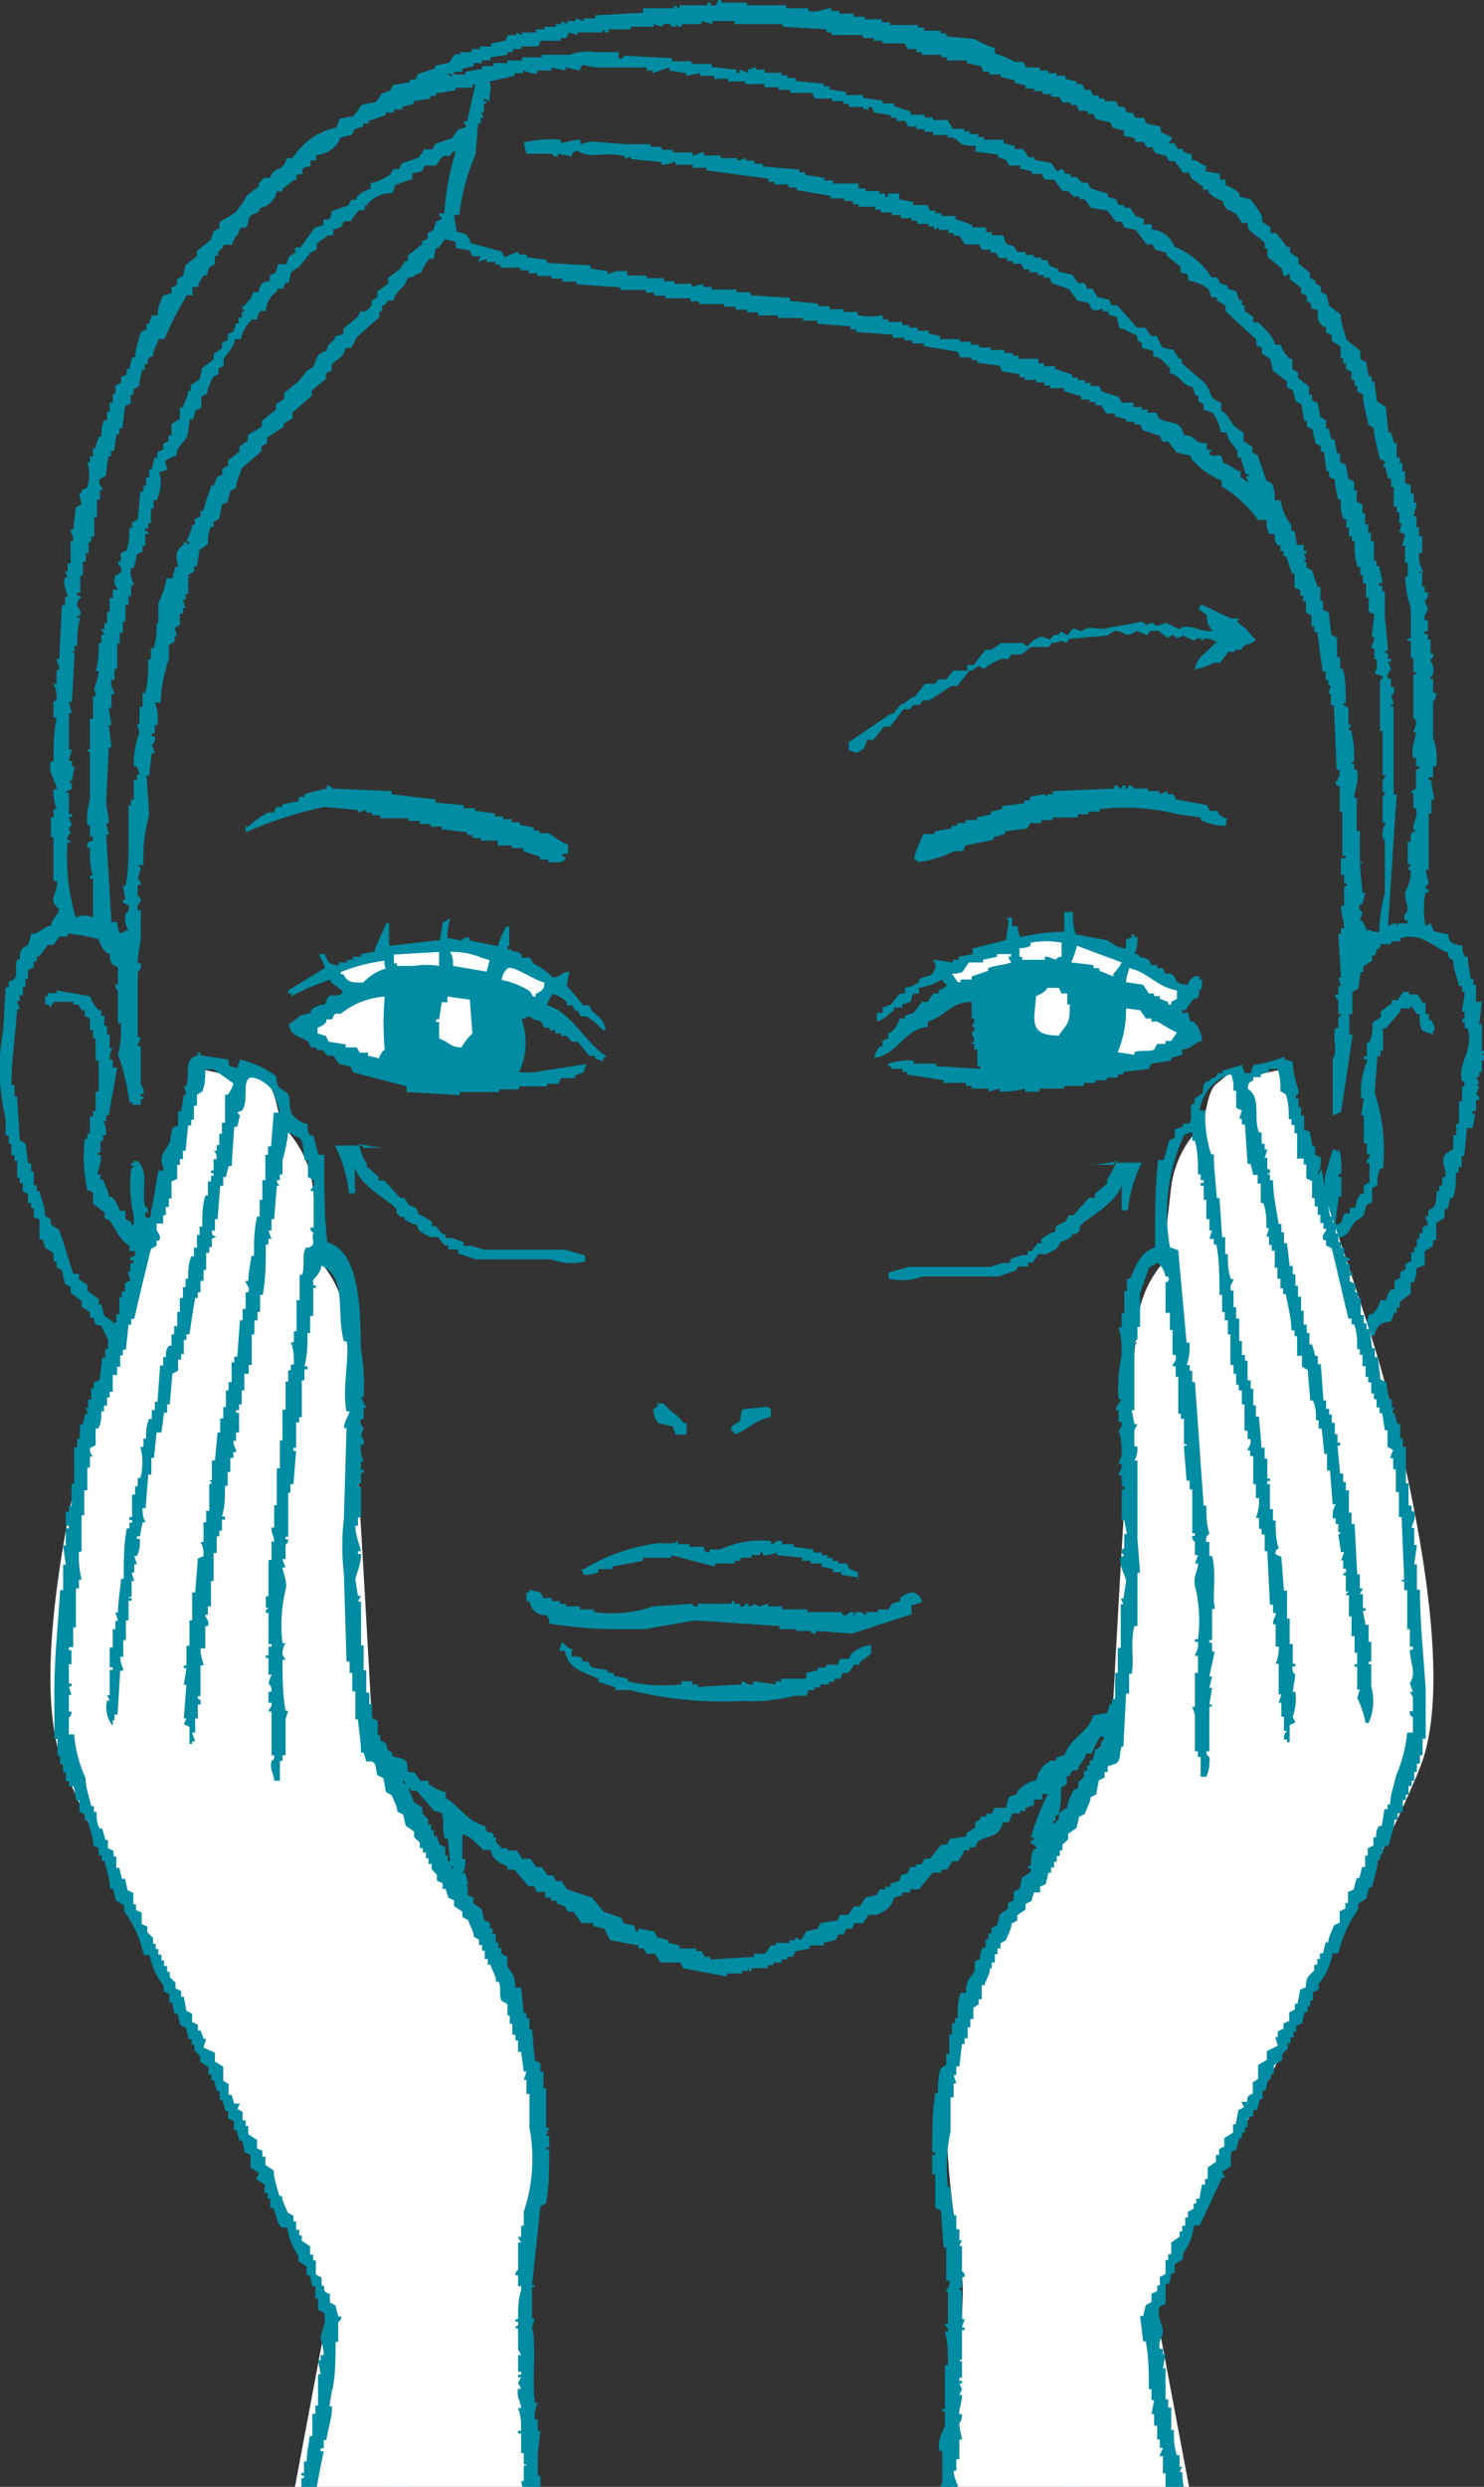 <svg width="83" height="139" viewBox="0 0 83 139" fill="none" xmlns="http://www.w3.org/2000/svg">
<rect x="0" y="0" width="83" height="139" fill="#333333" stroke="none"/>
<path fill-rule="evenodd" clip-rule="evenodd" d="M55.644 2.669V2.987C56.029 3.099 56.4 3.255 56.748 3.452H57.214C57.281 3.553 57.338 3.66 57.386 3.771H58.171V3.942H58.637V4.089H59.103V4.236H59.594V4.407L60.207 4.554V4.701H60.526L60.674 5.02H60.993C61.035 5.133 61.093 5.24 61.164 5.338H61.459V5.509H61.778V5.656H62.416L62.563 5.974H62.882L63.029 6.293H63.348C63.396 6.396 63.453 6.494 63.52 6.587H63.986L64.133 6.905L64.918 7.076V7.37L65.556 7.688C65.508 7.799 65.451 7.906 65.384 8.007H65.703L65.875 8.325H66.169V8.472L66.66 8.643V8.937C67.077 8.937 67.004 9.158 67.445 9.256V9.574L68.23 9.721V10.039H68.549V10.357C68.846 10.443 69.116 10.603 69.334 10.822V10.994L69.948 11.141C70.18 11.437 70.393 11.748 70.585 12.071V12.39L71.052 12.708V13.026H71.371L71.984 13.81H72.156V14.128L72.622 14.422V14.74L73.26 15.23V15.524L73.579 15.695V15.842L73.873 16.013V16.307L74.192 16.479L74.339 17.091L74.977 17.58C74.977 18.046 75.198 18.511 75.296 18.976L76.081 19.613V20.078L76.4 20.225L76.547 21.033H76.719V21.327H76.866L77.013 22.428L77.504 22.747L77.651 24.167H77.799C77.867 24.368 77.924 24.572 77.97 24.779H78.118V25.563H78.289V25.881H78.437V26.346H78.584V26.983L78.903 27.13V27.595H79.075V28.085H79.222C79.222 28.452 79.05 28.672 79.075 28.868H79.222V29.48H79.369V29.97H79.54V30.901H79.369C79.369 31.219 79.369 31.513 79.54 31.831C79.712 32.149 79.369 31.831 79.369 32.002H79.54V32.786H79.688V33.104H79.859C79.885 33.19 79.881 33.281 79.85 33.365C79.82 33.449 79.763 33.52 79.688 33.569C79.734 33.728 79.791 33.883 79.859 34.034C79.859 34.255 79.614 34.279 79.688 34.671H79.859V35.283H79.688V35.455H79.859V35.748H80.007V36.532H80.154C80.166 36.562 80.171 36.595 80.17 36.628C80.169 36.66 80.161 36.692 80.148 36.722C80.134 36.752 80.114 36.778 80.09 36.8C80.066 36.822 80.038 36.839 80.007 36.85C80.007 36.973 80.252 37.267 80.154 37.634C80.056 38.001 79.958 37.634 80.007 37.952H80.154V38.736H80.326C80.326 39.078 80.178 39.201 80.154 39.201V41.258C80.347 41.756 80.407 42.296 80.326 42.825H80.154V43.437H79.909V43.608H80.056C80.056 43.975 80.178 44.343 80.228 44.686H80.056V45.469H79.909V48.138V48.628H79.737L79.909 49.411C79.909 49.411 79.737 49.411 79.737 49.705H79.909V49.877H79.737C79.6 50.498 79.6 51.141 79.737 51.762L80.056 51.59V51.762C80.228 51.933 80.056 51.762 80.203 52.055L81.013 52.227C81.013 52.717 81.307 52.766 81.798 52.864C81.798 53.206 81.798 53.255 81.945 53.476H82.092C82.092 53.892 82.215 54.308 82.264 54.724H82.411V55.043H82.558V55.998H82.877L82.73 57.246H82.877V58.642C82.877 58.862 83.025 58.642 83.049 58.813L82.877 58.96H83.049V59.279H82.877V59.915H82.73V60.209H82.558L82.73 60.528L82.558 60.699H82.73C82.684 60.858 82.626 61.013 82.558 61.164C82.621 61.187 82.674 61.231 82.706 61.29C82.737 61.349 82.746 61.418 82.73 61.483H82.558V62.095H82.362V62.266H82.509L82.362 63.05H82.043L81.896 64.616H81.749V65.228H81.577V65.547H81.43C81.43 66.012 81.43 66.502 81.258 66.967H81.111L80.964 67.579H80.792V68.069L80.326 68.363V69.318H80.154V69.636L79.688 69.93V70.738H79.54C79.369 70.909 79.54 70.738 79.222 70.885C79.235 71.154 79.185 71.422 79.075 71.668H78.903V72.305L78.289 72.77V73.088H78.118V73.382H77.97C77.924 73.549 77.867 73.713 77.799 73.872C77.259 73.872 76.989 74.117 76.866 74.656H76.547L75.296 76.051L74.192 76.222V76.369H73.873V76.516L73.407 76.369V76.222H73.26V76.369H73.088L72.794 77.936H72.548V78.573V79.038H72.377V80.14H72.229V80.605L71.91 80.752V81.071H71.763V82.025H71.591L71.444 82.638H71.272V83.103L70.806 83.421C70.586 83.788 70.806 84.229 70.659 84.67H70.487V85.159H70.34L70.193 85.625H69.874C69.874 85.968 69.874 86.041 69.702 86.261H69.555V86.555L69.236 86.727L69.089 87.51L68.623 87.829V88.122L68.304 88.294C68.304 88.538 68.304 88.808 68.132 89.077L67.666 89.395L67.519 90.007L67.2 90.179V90.473L66.562 90.962V91.428H66.415V91.746H66.243V92.04L65.63 92.529V92.823L65.163 93.142V93.46L64.844 93.607L64.697 94.097H64.207V94.415H63.888V94.88H63.74C63.569 95.052 63.74 94.88 63.422 95.027V95.345H62.955C62.612 95.957 62.048 96.325 61.851 97.059H61.532C61.353 97.365 61.197 97.684 61.066 98.014H60.747C60.624 98.553 60.428 98.406 60.281 98.945C59.913 98.945 59.987 98.945 59.815 99.263H59.668V99.728L59.349 99.9C59.349 100.414 59.349 100.928 59.177 101.467H59.03V101.785H58.883L59.03 102.25H58.883V102.568H58.711C58.711 102.862 58.711 103.18 58.883 103.499H58.711C58.711 103.768 58.711 104.013 58.883 104.282H58.711V105.213H58.564L58.711 105.703H58.564V106.315H58.392V106.78H58.245V108.837H58.073V109.449H57.828C57.802 109.536 57.802 109.629 57.828 109.716C57.854 109.803 57.905 109.88 57.975 109.938C57.975 110.306 57.975 110.33 57.828 110.551C57.68 110.771 58.024 110.551 57.975 110.869H57.828L57.975 111.334H57.828V113.22V114.786H57.656C57.656 114.982 57.656 115.203 57.828 115.423H57.656V117.137C57.702 117.296 57.76 117.451 57.828 117.602H57.656V119.488H57.509V121.691H57.337C57.405 121.842 57.462 121.998 57.509 122.156H57.337C57.457 122.72 57.514 123.295 57.509 123.871H57.337C57.415 124.302 57.521 124.727 57.656 125.144C57.656 125.389 57.509 125.413 57.509 125.438V125.609H57.656L57.509 126.221H57.656V128.278C57.656 128.498 57.828 128.278 57.828 128.425H57.656L57.509 129.38H57.656V129.992H57.828V130.457H57.975V131.877H58.122C58.258 132.282 58.258 132.721 58.122 133.126H58.294V133.444H58.441V134.228H58.613V134.693H58.76V135.329H58.932V135.648H59.079V136.26L59.398 136.432V136.897L59.717 137.044V137.362H59.864V137.827H60.011C60.011 137.998 60.134 138.146 60.183 138.317L60.502 138.464V139.394H60.649C60.649 139.663 60.649 139.81 60.796 140.031L61.287 140.178C61.453 140.796 61.718 141.383 62.072 141.916H62.366C62.481 142.065 62.587 142.221 62.685 142.381C63.299 142.797 63.397 142.381 63.642 143.336H63.937C63.937 143.801 63.937 143.728 63.323 143.802L61.9 143.336C61.851 142.853 61.634 142.403 61.287 142.063H60.968L60.796 141.769L60.502 141.598V141.28L60.183 141.132V140.349H60.011L60.183 140.031H60.011L59.864 139.394H59.545C59.545 139.1 59.349 138.782 59.226 138.464H59.079V137.827H58.932V137.215L58.613 137.044C58.613 136.799 58.613 136.529 58.441 136.26L58.122 136.113V135.648L57.828 135.477C57.828 134.742 57.828 134.032 57.656 133.297H57.509V132.979H57.337V132.342H57.19V131.877H57.043V131.241H56.871V130.457H56.724C56.724 129.943 56.92 129.429 57.043 128.89L56.576 128.596L56.724 128.106H56.576V126.711H56.405C56.447 126.598 56.505 126.49 56.576 126.393H56.405C56.405 125.56 56.405 124.728 56.576 123.944H56.405V122.891H56.257H56.405V122.402H56.576V120.443H56.724V120.271H56.576V120.124H56.724V119.169H56.576V119.023H56.724C56.724 118.655 56.527 118.582 56.576 118.386H56.724V116.99H56.871C56.871 116.598 56.871 116.599 56.724 116.525C56.577 116.452 57.018 115.619 56.871 115.105H56.724C56.651 114.561 56.764 114.01 57.043 113.538C57.043 113.146 56.846 112.926 56.871 112.754H57.043V110.869C57.043 110.648 56.822 110.869 56.871 110.722L57.19 110.551C57.19 110.33 57.19 110.551 57.043 110.404V108.371H57.19V107.27H57.337V106.78H57.509C57.509 106.633 57.509 106.486 57.337 106.315H57.509L57.656 104.429H57.509V104.282H57.656C57.656 103.964 57.656 103.646 57.828 103.352H57.975C57.961 103.273 57.923 103.199 57.866 103.143C57.809 103.086 57.736 103.048 57.656 103.034V102.862H57.828V102.715H57.656C57.893 101.87 58.213 101.049 58.613 100.267H58.294V100.585H57.828V100.904L57.362 101.05V101.222H57.043V101.369H56.576V101.54C56.405 101.712 56.577 101.54 56.429 101.858H56.11C55.84 102.764 55.35 102.519 54.687 102.936L54.54 103.254H54.221V103.426H53.902C53.902 103.621 53.706 103.842 53.583 104.038H53.264L52.97 104.503H52.651V104.674H52.16L51.4 105.604H50.909V105.776H50.467V105.923L50.001 106.07C49.854 106.633 49.535 106.804 49.044 107.025H48.578C48.48 107.185 48.374 107.341 48.259 107.49H47.793L47.646 107.808H47.327L47.18 108.127H46.861C46.861 108.127 46.861 108.322 46.689 108.445L46.075 108.592V108.739H45.291V108.91L44.505 109.057C44.458 109.168 44.4 109.274 44.334 109.375H44.039V109.522H43.72V109.694H43.254V109.841H42.935V110.012H42.15C41.929 110.012 42.15 110.012 41.978 110.159C41.807 110.306 41.978 109.938 41.831 110.012V110.159H41.512V110.306H40.654V110.477L38.2 110.012L38.053 109.694H36.949L36.63 109.204H36.164C36.116 109.101 36.058 109.003 35.992 108.91H35.697V108.739L34.127 108.445C34.005 108.224 33.907 108.004 33.808 107.808L33.17 107.637V107.49H32.532L32.066 106.853H31.747L31.601 106.559L31.134 106.388V106.241H30.815V106.07H30.496V105.752H30.03L29.883 105.433H29.564C29.294 105.115 29.024 104.821 28.779 104.503H28.386V104.331C27.871 104.062 27.601 104.013 27.429 103.401H26.963V103.303C26.546 103.009 26.399 102.667 25.859 102.52V103.915H26.031C26.031 104.184 26.031 104.454 25.859 104.699H26.031L26.178 105.335L25.859 105.482V105.801H26.178C26.019 107.261 26.069 108.737 26.326 110.183V110.355H26.178C26.177 110.929 26.226 111.503 26.326 112.069H26.178V113.317H26.326V114.272H26.497V114.738H26.645C26.645 115.007 26.497 115.007 26.497 115.056V115.668H26.645C26.645 116.06 26.497 116.084 26.497 116.305H26.645L26.497 116.77H26.645V117.872H26.791V118.019H26.645V120.075L26.791 121.324H26.645V123.773H26.497V125.805H26.326V126.76H26.178V127.225H26.031C26.031 127.225 26.325 128.008 26.178 128.327L25.712 128.645C25.712 128.939 25.712 129.257 25.54 129.576H25.393C25.38 129.637 25.387 129.702 25.414 129.759C25.44 129.816 25.485 129.864 25.54 129.894C25.54 130.31 25.393 130.359 25.393 130.359V132.073H25.246V132.391L24.927 132.563C24.927 132.856 24.804 133.175 24.755 133.493L24.436 133.665V135.526H24.289L24.142 136.309L23.651 136.627V136.946H23.504V137.264H23.479V137.729L23.16 137.876V138.659H23.013C22.744 139.174 22.645 139.467 22.056 139.614C21.959 140.154 21.682 140.646 21.271 141.01L20.952 141.181C20.682 141.671 21.198 141.573 20.633 141.965C20.256 142.212 19.829 142.37 19.382 142.43V142.749C18.933 142.92 18.462 143.027 17.984 143.067V142.577C18.573 142.43 18.892 141.965 19.554 141.818C19.904 141.055 20.512 140.44 21.271 140.08C21.271 139.125 21.983 138.733 22.228 137.876H22.523C22.523 137.582 22.645 137.264 22.695 136.946L23.16 136.627L23.308 135.232L23.627 135.06V134.595H23.774V134.277H23.945V133.665H24.093C24.093 132.612 24.314 131.559 24.412 130.506L24.878 130.212L24.731 129.894H24.878C24.878 129.012 24.878 128.107 25.05 127.225H25.197V126.76H25.369L25.197 126.441C25.197 126.441 25.393 126.442 25.369 125.976H25.197V125.805H25.369V124.875H25.516V123.773H25.663C25.663 123.503 25.516 123.503 25.516 123.454V121.887H25.835C25.661 120.803 25.603 119.703 25.663 118.606C25.732 118.397 25.789 118.185 25.835 117.97H25.663C25.649 117.698 25.708 117.427 25.835 117.186L25.516 117.039L25.663 116.403H25.516V115.766H25.369L25.663 113.905H25.516C25.516 113.562 25.663 113.587 25.663 113.587L25.516 111.383H25.369V110.134H25.197C25.244 110.023 25.302 109.917 25.369 109.816V107.931H25.197V107.784H25.369V106.682C25.193 106.07 25.135 105.43 25.197 104.797C25.275 104.751 25.335 104.679 25.366 104.595C25.397 104.51 25.398 104.417 25.369 104.331H25.197L25.05 102.764H24.878C24.681 102.103 24.878 101.76 24.731 101.516V101.344L24.264 101.197L23.308 100.095H23.013C22.842 99.899 22.694 99.679 22.523 99.459C21.934 99.043 21.639 99.287 21.419 98.382H21.026V98.063H20.707C20.707 97.892 20.486 97.745 20.388 97.598L18.818 96.178V95.859L17.886 95.076C17.693 94.698 17.48 94.33 17.248 93.974L16.463 93.362V93.044L15.996 92.725C15.996 92.407 15.775 92.089 15.677 91.795L15.211 91.477V91.06L14.892 90.913V90.595L14.573 90.424V90.13L14.254 89.959V89.64L13.96 89.493C13.96 89.175 13.838 88.857 13.788 88.563H13.666V88.245L13.347 88.073C13.029 87.719 12.809 87.289 12.709 86.825H12.39C12.39 86.482 12.39 86.408 12.243 86.212H12.095V85.894L11.776 85.722L11.605 85.11L11.31 84.939V84.621H11.212V84.156H11.065V83.837H10.893L10.746 83.054H10.574V82.442H10.427V81.977H10.28C10.28 81.658 10.059 81.34 9.961 81.022H9.814C9.642 80.091 9.495 79.136 9.323 78.206H9.029C9.003 77.834 8.946 77.466 8.857 77.104L7.753 76.786V76.639C7.587 76.471 7.372 76.36 7.139 76.32V76.002H6.82C6.775 75.795 6.717 75.591 6.649 75.39H6.305L5.667 74.117C5.054 73.945 5.471 74.117 5.201 73.651H5.029V73.333L4.563 73.039V72.721L3.95 72.256V71.937L3.631 71.766L3.459 70.983L3.165 70.836V70.517H2.993V70.052L2.527 69.734L2.38 69.269H2.208V68.167L1.889 68.02V67.53H1.742V67.236H1.57V66.746L1.276 66.6V66.134H1.104V65.816H0.957V64.886H0.81V64.568H0.638V63.931H0.491V63.466H0.319V62.535C-0.079 60.932 -0.129 59.262 0.172 57.638L0.319 55.19H0.491V54.871L0.81 54.724C1.006 54.382 0.809 54.039 0.957 53.623H1.104C1.104 53.402 1.104 53.206 1.276 52.986L1.57 52.839C1.639 52.63 1.696 52.418 1.742 52.203C2.233 52.203 2.306 51.859 2.846 51.737C2.969 51.198 3.165 51.346 3.312 50.807C2.576 50.293 3.312 49.901 3.165 49.24H2.993V46.791H2.846V45.689H2.993V45.224H3.165C3.075 44.971 3.017 44.708 2.993 44.441V44.122H3.165C3.165 43.681 2.65 43.216 2.846 42.555H2.993C2.993 41.772 2.993 40.988 3.165 40.107H2.993V39.176H3.165C3.165 38.858 3.165 38.54 2.993 38.221H3.165V37.438H3.312C3.312 37.071 3.165 37.046 3.165 36.826H3.312L3.459 33.839H3.631V33.373H3.778C3.778 33.055 3.484 32.786 3.631 32.272H3.778L3.631 31.953H3.778V31.488H3.95V30.239H4.097C4.097 29.872 3.95 29.823 3.95 29.603H4.097L4.245 28.354L4.563 28.182L4.416 27.57H4.563V27.399L4.882 27.252C5.023 26.789 5.023 26.295 4.882 25.832H5.029V25.514H5.201V25.049H5.348C5.348 24.828 5.471 24.632 5.52 24.412H5.667C5.667 24.118 5.668 23.8 5.839 23.481H5.986V23.016H6.134V22.502H6.305V22.012H6.453V21.547L6.771 21.4V21.082L7.09 20.935V20.617H7.238L7.385 19.98H7.557C7.557 19.515 7.753 19.05 7.876 18.56L8.195 18.413V18.095H8.342L8.489 17.629H8.808C8.833 17.243 8.942 16.867 9.127 16.528L9.593 16.381V16.062L9.912 15.915V15.597L10.231 15.426L10.378 14.814L11.016 14.324V14.03L11.801 13.394L11.948 12.928L12.267 12.757V12.463C12.415 12.267 13.003 12.047 13.2 11.826C13.443 11.538 13.656 11.226 13.837 10.896L14.475 10.431V10.259L14.77 9.941H15.088L15.26 9.623C15.702 9.329 15.874 9.427 16.045 8.839H16.364C16.637 8.404 16.995 8.027 17.416 7.733C17.838 7.438 18.314 7.232 18.818 7.125C18.886 6.966 18.944 6.802 18.99 6.636L19.775 6.489L20.241 5.852L21.026 5.705L21.345 5.24L21.811 5.069L21.983 4.75L22.915 4.603V4.456H23.234L23.381 4.138L24.338 3.82V3.673L25.123 3.501C25.221 3.341 25.328 3.185 25.442 3.036H25.737V2.914H26.375V2.742H26.841V2.596H27.479V2.424L28.264 2.277L28.411 1.959H28.877V1.812L29.196 1.959V1.812H29.981V1.641H30.447V1.494H31.085V1.347H31.404V1.175L31.723 1.347V1.175H32.189V1.028L32.655 1.175V1.028H33.293V0.857L35.967 0.71V0.465H37.685V0.294L38.004 0.465V0.294H39.574V0.147H39.721C39.721 0.147 39.721 0.392 40.04 0.294L40.188 -0.024H40.359V0.147H41.782V0.294H43.966V0.465H45.217V0.612C45.732 0.759 46.247 0.416 46.493 0.465V0.612H46.959V0.759H47.744V0.931H48.357V1.077H49.314V1.249H49.78V1.396H51.35V1.543H51.669V1.714H52.602V1.861H52.921V2.032L54.491 2.179C54.785 2.326 55.202 2.571 55.644 2.669ZM63.986 12.243L63.52 12.071C63.399 11.926 63.292 11.77 63.2 11.606H62.882V11.459H62.563L62.416 11.141L61.95 10.994V10.822L60.993 10.529L60.845 10.21H60.526L60.207 9.892H59.888V9.721H59.594C59.528 9.628 59.47 9.53 59.422 9.427L59.103 9.574L58.809 9.109L57.852 8.937V8.79H57.533C57.435 8.63 57.329 8.474 57.214 8.325H56.748V8.154L56.135 8.007V7.811H55.497H55.031V7.664H54.712V7.493H54.246V7.346H53.927V7.199H53.289L52.994 6.709H52.185V6.562H51.719V6.415H50.933V6.244L50.001 5.925V5.779H49.363V5.632L48.259 5.46V5.313H47.327V5.142L46.395 4.995V4.824H46.075V4.677L44.505 4.53V4.359H44.039V4.212H43.72V4.065H42.764V3.893H42.297V3.746L41.831 3.893V4.065L41.365 3.893V4.065H41.193V3.893L39.795 3.746V3.575H38.691V3.428H37.587V3.257L34.913 3.11C34.913 3.11 34.913 3.33 34.594 3.257V2.914H33.293C32.814 2.839 32.324 2.889 31.87 3.061H30.3V3.208H29.196V3.379H28.386V3.526H27.601V3.697H26.963V3.844L26.031 4.016V4.163H25.393V4.016H25.859V3.844L26.497 3.697V3.526H26.963V3.379H27.429V3.208L28.386 3.061V2.914H28.681V2.742H29.171V2.596H30.104L30.251 2.277H31.355V2.13H31.674L31.821 1.812L32.312 1.959V1.812H33.71V1.641L33.882 1.812H34.029V1.641H35.281V1.494H36.556V1.347L37.023 1.494C37.023 1.494 37.022 1.273 37.489 1.347C37.489 1.347 37.489 1.543 37.807 1.494V1.347L37.955 1.494H38.126V1.347H39.231V1.175L39.844 1.347V1.175H41.095V1.347H43.769V1.494L46.223 1.641V1.812H46.517V1.959H48.259V2.13H48.873V2.277H49.363V2.424H50.615L50.762 2.742H51.252V2.914H51.547V3.061H52.651V3.208H52.97V3.379H54.074V3.526L54.859 3.697L55.006 4.016H55.325V4.163H55.963V4.31L56.748 4.481V4.628L57.362 4.775V4.946H57.828V5.093H58.318V5.264H58.785V5.411H59.251C59.298 5.522 59.356 5.629 59.422 5.73H59.888V5.877H60.207L60.355 6.195H60.821V6.366H61.14L61.287 6.66L62.072 6.831C62.144 6.929 62.202 7.036 62.244 7.15L62.857 7.297V7.615C63.079 7.611 63.298 7.661 63.495 7.762V7.933H63.961L64.133 8.227H64.452L64.599 8.545L65.213 8.717C65.279 8.809 65.336 8.908 65.384 9.011H65.703L66.169 9.647H66.488L66.635 9.966L67.273 10.431V10.602H67.592V10.749C67.802 10.978 68.076 11.14 68.378 11.214C68.549 11.9 68.745 11.631 69.162 11.998L69.457 12.463H69.776C69.776 12.634 69.776 12.781 69.948 12.928L70.733 13.565V13.883H70.88V14.348L71.665 14.985L71.812 15.45L72.131 15.303V15.597L72.769 16.087V16.381L73.088 16.552V16.87H73.235C73.505 17.287 73.088 17.164 73.701 17.336C73.701 17.899 73.701 17.972 74.02 18.266H74.168V18.584L74.487 18.731V19.05L74.977 19.368V20.004H75.124V20.298H75.272V20.617L75.591 20.788V21.253H75.762V21.572H75.909V21.89L76.228 22.037C76.228 22.6 76.425 23.188 76.547 23.751L76.842 23.922C76.842 24.485 77.063 25.073 77.161 25.636L77.48 25.807L77.332 26.101H77.48L77.627 26.738H77.799V27.203H77.946V28.305H78.118V28.623H78.265V29.26H78.412L78.265 29.725L78.584 29.872C78.538 30.087 78.481 30.3 78.412 30.509H78.584V31.439H78.731V32.222H78.584C78.609 32.814 78.717 33.399 78.903 33.961V35.675H78.731V35.822H78.903V36.777H79.05V37.56H79.197V37.707H79.05V40.156C79.05 40.156 79.246 40.156 79.197 40.474L79.05 40.939H79.197C79.197 41.209 78.878 41.87 79.05 42.359H79.197V42.825H79.369V42.996H79.197V44.074L78.903 44.245L79.05 44.392V45.175H79.197C79.344 45.689 79.001 45.983 79.05 46.277C79.099 46.571 79.295 46.277 79.197 46.424L78.903 46.595V47.061H78.731V48.309H78.903C78.903 48.309 78.78 48.53 78.731 48.628H78.903C78.918 49.066 78.807 49.499 78.584 49.877C78.584 50.293 78.731 50.66 78.731 50.831C78.731 51.003 78.412 51.15 78.584 51.443H78.731V51.615H78.265C78.068 51.615 78.265 51.811 78.118 51.762V51.615H77.946C77.946 51.615 77.946 51.615 77.627 51.762C77.799 49.313 77.946 46.865 78.118 44.416H77.946V39.642H77.799H77.946V39.495H77.799C77.799 39.274 77.799 39.495 77.946 39.323L77.799 38.858C77.799 38.858 78.044 38.858 77.946 38.393H77.799V37.928H77.627C77.597 37.842 77.599 37.749 77.63 37.664C77.661 37.58 77.721 37.508 77.799 37.462C77.752 37.295 77.695 37.132 77.627 36.973H77.799V36.826H77.627V36.507H77.48V36.361H77.627L77.48 34.622H77.455V34.157V33.055H77.308V32.737H77.136V32.59H77.308C77.308 32.272 77.185 31.953 77.136 31.635H76.989V31.341H76.842V30.239H76.67V29.774H76.523V29.309H76.351V28.672H76.204V28.207L75.885 28.036V27.399H75.738V26.909L75.419 26.762L75.272 25.979L74.953 25.832V25.342H74.781L74.634 24.559H74.462L74.315 23.947H74.168V23.481L73.849 23.31L73.701 22.526L73.382 22.38V22.061H73.211V21.596L72.597 21.131V20.812L72.278 20.641V20.053H72.106C71.91 19.76 71.739 19.686 71.641 19.27H71.322C71.174 18.707 70.733 18.413 70.389 18.021H70.095V17.703L69.604 17.384V17.066H69.457V16.772H69.31C69.242 16.613 69.184 16.45 69.138 16.283L68.672 16.136V15.989L68.206 15.818C68.206 15.818 68.206 15.622 68.034 15.499H67.74C67.673 15.407 67.616 15.309 67.568 15.205C67.075 14.574 66.423 14.084 65.678 13.785C65.587 13.521 65.42 13.289 65.198 13.119C64.975 12.949 64.707 12.849 64.427 12.83V12.537H63.961L63.986 12.243ZM26.595 8.643L26.742 6.905H26.89V6.587H27.061C27.013 6.484 26.956 6.385 26.89 6.293H27.061V5.803H27.209V5.656H27.061V5.509L27.38 5.656C27.38 4.995 27.527 5.02 27.38 4.554L28.779 4.236V4.089H29.27V3.942C29.466 3.942 29.662 4.187 30.055 4.089V3.942H30.84V3.771L31.625 3.942V3.771L32.41 3.942L32.557 3.624L33.342 3.771H36.164V3.942H36.483V4.089L37.439 3.771V3.942L38.372 4.089V4.236L39.157 4.089V4.236H39.942V4.407H40.727V4.554H41.684V4.701H42.764V4.873H43.549V5.02H44.186V5.191H45.438C45.438 5.191 45.438 5.387 45.609 5.509H46.542V5.656H47.18V5.803H47.474V5.974H48.259C48.259 5.974 48.259 6.146 48.578 6.121V5.974H48.75L48.897 6.293L49.829 6.44V6.587H50.148V6.758H50.639L50.786 7.076H51.252V7.223H51.719V7.37H52.185V7.542H52.994V7.688H53.289C53.878 7.982 53.559 8.154 54.565 8.154V8.472L55.816 8.643V8.79L56.282 8.937C56.324 9.051 56.382 9.158 56.454 9.256H57.067V9.427L57.705 9.574V9.721H58.318C58.318 9.843 58.318 9.941 58.49 10.039H58.956L59.422 10.676H59.741L60.06 10.994H60.379V11.141H60.674C60.788 11.29 60.895 11.445 60.993 11.606L61.95 11.777C62.097 11.973 62.244 12.194 62.416 12.39H62.734L62.882 12.708L63.52 12.855L64.133 13.663H64.452C64.5 13.766 64.558 13.864 64.624 13.957L65.237 14.128V14.275L66.022 14.912V15.23C66.464 15.352 66.39 15.23 66.488 15.695C66.892 15.748 67.273 15.909 67.592 16.16C67.639 16.319 67.696 16.474 67.764 16.625H68.059V16.797L68.549 17.091V17.409L70.266 18.976V19.294L70.585 19.441V19.76L71.052 20.078L71.199 20.715L71.984 21.327V21.645L72.303 21.816L72.475 22.428L72.794 22.6L72.941 23.53H73.088V23.849L73.407 23.995C73.45 24.26 73.507 24.521 73.579 24.779L73.873 24.951V25.244H74.045L74.192 26.346H74.339V26.664L74.658 26.811C74.658 27.179 74.781 27.546 74.83 27.913H74.977C74.977 28.28 74.977 28.648 75.149 29.015H75.296V29.48H75.444V29.97H75.615V30.264H75.762C75.762 30.754 75.762 31.219 75.934 31.684H76.081V32.149H76.228V32.614H76.4V33.398H76.547V34.181L76.866 34.353L76.719 35.602H76.866C76.866 35.969 76.67 36.042 76.719 36.238H76.866V36.85H77.013C77.013 37.242 77.014 37.438 76.866 37.634L77.332 37.805V37.952C77.136 37.952 77.185 38.099 77.185 38.417V40.866H77.332V43.314H77.504L77.332 43.633V44.269H77.504C77.433 44.367 77.375 44.474 77.332 44.588V45.983H77.504C77.504 45.983 77.259 46.4 77.332 46.767C77.406 47.134 77.529 46.767 77.504 46.938H77.455V49.901C77.266 50.621 77.159 51.36 77.136 52.104C76.924 52.094 76.716 52.044 76.523 51.958V52.104C76.523 52.104 76.228 51.59 76.204 51.468H76.057L76.204 51.003C76.13 50.953 76.076 50.88 76.049 50.796C76.022 50.711 76.025 50.62 76.057 50.537H76.204L76.351 49.901H76.204L76.057 48.334C76.057 48.138 76.228 48.334 76.204 48.187H76.057V46.449H75.885V44.588H75.738C75.738 44.294 76.057 43.535 75.885 43.02H75.738V42.702H75.566L75.738 42.531C75.738 41.968 75.738 41.404 75.566 40.817H75.419L75.566 40.498H75.419V39.568L75.1 39.397L75.272 39.25C75.272 38.613 75.272 38.001 75.1 37.364H74.953V36.728H74.781V35.651L74.462 35.479L74.315 34.23L73.996 34.083V33.594H73.849V32.81H73.701C73.579 32.516 73.481 32.198 73.382 31.88L73.063 31.708V31.415H72.916L73.063 31.243L72.916 30.949H73.063V30.778H72.916V30.46H72.548L72.401 29.676H72.229V29.382C71.914 28.965 71.704 28.477 71.616 27.962H71.297C71.297 27.644 71.297 27.326 71.125 27.007L70.831 26.86C70.659 26.395 70.512 25.93 70.34 25.44L70.046 25.293V24.975L69.555 24.657V24.191L69.089 23.873C68.794 23.555 68.721 23.188 68.304 22.943V22.502C67.543 22.282 67.813 21.89 67.372 21.4L66.096 20.298V20.053H65.949L65.63 19.564L65.016 19.417C64.895 19.212 64.789 19 64.697 18.78H64.378L64.059 18.315H63.593L62.489 17.066H62.17L62.023 16.748L61.385 16.601L61.091 16.136H60.772C60.772 16.014 60.772 15.915 60.6 15.818H60.281C60.189 15.653 60.082 15.498 59.962 15.352L59.177 15.181V15.034L58.711 14.863L58.564 14.544H58.245V14.397H57.828V14.251H57.362V14.079H56.895L56.724 13.785L56.257 13.614L56.11 13.149H55.472V12.977H55.154V12.708H54.368V12.561L53.436 12.243V12.071H52.651V11.924H52.332V11.777H52.013L51.866 11.459H51.081V11.288L50.296 11.141V10.822H49.658V10.994H49.51V10.822H49.191V10.676H48.407V10.529H48.014V10.259H47.695H46.591V10.088H46.125V9.941L45.021 9.77V9.623H44.702V9.476L42.665 9.304V9.158H42.199V8.986H41.733V8.839L41.242 8.986V8.839H40.31V8.692H39.378V8.521C39.01 8.521 38.936 8.717 38.74 8.692V8.521H37.636V8.374H36.998V8.203H36.385V8.056H34.962L33.072 7.909L32.459 8.056V7.811C32.017 7.811 31.527 8.031 31.355 7.958V7.811C30.673 7.754 29.986 7.803 29.319 7.958C29.318 8.178 29.369 8.396 29.466 8.594H30.889C30.889 8.594 30.889 8.79 31.208 8.741V8.594L31.968 8.741C31.968 8.741 31.968 8.472 32.287 8.423C33.048 8.937 33.858 8.423 34.962 8.741V8.888L35.281 8.741V8.888L36.998 9.06V9.207C37.391 9.207 37.66 9.035 37.783 9.06V9.207H38.74V9.378H39.525V9.525L42.984 9.99V10.162H43.303V10.308H44.088V10.48H44.554V10.627L46.444 10.945V11.092H47.229V11.239H47.695V11.41H48.014V11.557H48.946V11.728H49.265V11.875H49.879V12.022H50.369V12.194H50.982V12.341H51.301V12.512H51.939V12.659H52.234V12.806H52.406V12.708C52.626 12.708 52.406 12.708 52.553 12.855H53.044V13.026H53.338V13.173H53.657L53.976 13.663H54.761L54.908 13.957H55.399V14.128H55.693C55.759 14.22 55.817 14.319 55.865 14.422H56.331V14.593H56.65V14.74H57.116L57.263 15.059H57.582V15.23H58.048V15.377H58.367V15.524H58.686C58.729 15.637 58.787 15.744 58.858 15.842L59.791 16.16L60.257 16.797L60.894 16.944L61.042 17.262C61.41 17.483 61.434 17.262 61.679 17.262V17.409H61.998V17.58L62.465 17.727L62.612 18.364C63.053 18.364 62.98 18.56 63.397 18.658C63.814 18.756 63.397 19.025 63.863 19.148V19.441L64.501 19.613V19.931C65.016 19.931 65.065 20.323 65.433 20.543V20.861C66.145 21.057 65.998 21.474 66.709 21.645L66.856 22.11H67.028V22.428L67.322 22.6V22.894L67.813 23.065C68.057 23.388 68.218 23.767 68.279 24.167H68.598C68.721 24.755 68.991 24.828 69.212 25.244V25.563H69.383L69.678 26.518H69.85C69.85 26.713 69.849 26.517 69.678 26.664C69.744 26.765 69.802 26.872 69.85 26.983L69.383 26.664V26.346C68.844 26.199 68.966 26.028 68.426 25.881C68.23 25.097 68.23 25.636 67.641 25.416V25.244H67.813C67.617 25.048 67.813 25.244 67.494 25.098V24.779C66.66 24.779 67.053 24.412 66.219 24.314C65.998 23.408 65.482 23.775 64.82 23.383L64.673 23.065H64.182V22.894H63.863V22.747H63.397V22.502H63.078H62.734L62.563 22.184L61.631 21.89C61.588 21.776 61.53 21.669 61.459 21.572H60.993V21.4H60.674V21.253H60.281V21.106H59.962V20.935L59.005 20.617V20.47H58.392V20.298H58.073V20.053H57.435H56.969V19.882H56.65V19.735H56.184V19.564H55.399V19.417H54.761V19.27H54.295V19.099H53.681V18.952H52.577V18.78L51.939 18.633V18.486H51.326V18.315H50.835V18.168H50.467V17.997H49.682V17.85H49.363V17.605C48.904 17.718 48.424 17.718 47.965 17.605V17.433H47.18V17.287H46.395V17.115H45.757V16.968L44.186 16.821V16.65L41.978 16.503V16.332H41.193V16.185H39.795V16.038H39.329V15.866L38.691 16.038V15.866H37.734V15.72H37.121V15.548H36.164V15.401H35.084V15.156H34.446L33.98 15.328V15.156L33.023 15.009V14.838L30.57 14.691V14.52L29.466 14.373V14.226H29V14.055L28.215 14.373L28.043 14.055L26.326 13.589C26.203 13.124 26.031 13.051 25.54 12.953L25.393 12.022H25.688C25.819 10.857 26.125 9.718 26.595 8.643ZM25.344 4.236C25.025 4.236 25.197 4.236 25.025 4.089C25.344 4.187 25.148 4.065 25.344 4.236ZM18.892 8.007L19.038 7.688L19.677 7.542L19.824 7.223L20.314 7.076V6.905H20.609V6.758L21.566 6.44V6.293H22.032V6.121H22.498V5.974L23.136 5.803V5.656L24.068 5.509V5.362H24.387V5.215L25.491 5.044V4.897H26.423V4.726H26.595C26.424 5.411 26.276 6.097 26.129 6.783H25.933L26.08 7.101L25.614 7.248L25.295 7.713L24.363 8.031C24.296 8.132 24.239 8.238 24.191 8.349H23.725C23.627 8.51 23.52 8.665 23.406 8.815L22.473 9.133L22.326 9.451H22.007C21.941 9.544 21.884 9.642 21.835 9.745C21.51 9.99 21.132 10.158 20.732 10.235V10.553C20.43 10.629 20.157 10.79 19.947 11.018V11.165H19.652C19.585 11.266 19.528 11.373 19.48 11.484L18.548 11.802C18.548 11.949 18.548 12.096 18.376 12.267H18.082V12.585L17.591 12.732L16.806 13.834H16.512V14.153L16.193 14.3C16.125 14.45 16.067 14.606 16.021 14.765H15.555L15.408 15.254L15.088 15.401V15.72C14.622 15.72 14.573 15.891 14.451 16.332H14.156C14.034 16.772 13.886 16.821 13.666 17.115H13.518L13.666 17.433H13.518V17.752H13.347V18.07H13.2L13.052 18.535L12.733 18.682V19.001L12.414 19.172V19.466L11.948 19.784V20.102L11.31 20.568L11.163 21.204L10.672 21.523V21.841H10.525C10.525 22.135 10.329 22.453 10.206 22.771H10.059V23.408L9.593 23.702V24.338H9.421V24.657L9.127 24.803V25.122L8.808 25.269V25.587H8.636L8.489 26.224H8.342V26.689H8.17V27.154H8.023V27.473H7.851L7.704 29.04L7.385 29.211V29.505H7.238C7.238 29.921 7.238 30.337 7.066 30.778L6.747 30.925V31.39H6.6V31.537C6.6 31.537 6.894 31.684 6.747 32.027L6.453 32.173C6.305 32.541 6.453 32.786 6.6 32.957H6.305V33.422H6.134V34.206H5.986V34.843H5.839V35.161H5.667L5.839 35.479H5.667V35.944H5.52C5.52 36.459 5.52 36.997 5.348 37.511H5.52C5.52 38.05 5.128 38.466 5.348 38.76V38.931H5.201V40.18H5.029V41.894H4.882C4.882 42.115 4.882 41.894 5.029 42.066V44.71C4.885 45.169 4.835 45.652 4.882 46.13H5.029V46.767H5.201V46.914C5.201 47.085 4.809 46.914 4.882 47.379H5.029C5.029 47.918 5.03 48.554 5.201 48.946H5.029V49.117H5.201V51.297C5.056 51.213 4.891 51.169 4.723 51.169C4.555 51.169 4.39 51.213 4.245 51.297C3.827 49.934 3.669 48.506 3.778 47.085H3.95C3.95 46.865 3.95 47.085 3.778 46.914C3.762 46.849 3.771 46.78 3.803 46.721C3.834 46.663 3.887 46.618 3.95 46.595V46.449H3.852C3.852 46.179 4.023 46.13 4.023 46.13C3.956 45.979 3.898 45.824 3.852 45.665H4.023V45.494H3.852V44.416C3.852 44.196 3.705 44.416 3.705 44.245L4.023 44.098C4.023 43.926 4.024 43.78 3.852 43.633H4.023L4.171 42.849H4.023V42.531H3.852C3.898 42.316 3.955 42.103 4.023 41.894H3.852V39.862H4.023C3.955 39.653 3.898 39.44 3.852 39.225H4.023L4.171 36.556C4.171 36.361 4.023 36.557 4.023 36.41H4.171V36.091H4.318C4.318 35.577 4.318 35.063 4.49 34.524H4.318C4.318 34.304 4.318 34.524 4.49 34.377C4.511 34.291 4.506 34.201 4.476 34.118C4.445 34.035 4.39 33.964 4.318 33.912C4.318 33.741 4.318 33.594 4.49 33.422C4.662 33.251 4.244 33.422 4.318 33.128H4.49V32.173H4.637V31.39H4.809V30.925H4.956V30.288H5.103V29.995H5.275V28.893H5.422V27.938H5.594V27.399H5.741C5.741 27.203 5.447 27.13 5.594 26.762L5.913 26.616L6.06 25.514H6.207V25.195H6.379L6.526 24.265H6.673V23.947H6.845L6.992 22.698L7.311 22.551V22.061H7.458V21.767L7.777 21.596C7.777 21.278 7.9 20.984 7.949 20.666H8.096V20.347H8.268V20.053L8.563 19.882C8.563 19.564 8.783 19.27 8.882 18.952H9.201C9.555 18.105 9.973 17.287 10.451 16.503H10.771V16.038H11.089C11.124 15.797 11.236 15.573 11.408 15.401H11.556L11.703 14.936L12.022 14.765V14.3H12.194C12.194 14.104 12.194 14.006 12.488 13.834V13.687H12.979C13.126 13.149 13.298 13.271 13.445 12.732C13.862 12.732 13.788 12.732 13.911 12.267C14.034 11.802 14.426 12.096 14.549 11.63C14.78 11.586 14.992 11.474 15.158 11.308C15.324 11.142 15.437 10.93 15.481 10.7H15.8V10.553C16.023 10.404 16.236 10.24 16.438 10.063H16.585V9.745H16.904C16.904 9.329 16.904 9.402 17.37 9.28V8.962H17.689V8.668C17.926 8.651 18.155 8.583 18.363 8.469C18.57 8.354 18.751 8.197 18.892 8.007ZM23.602 9.574L23.749 9.256H24.387L24.706 8.79C25.123 8.545 25.001 8.962 25.344 8.472H25.491C25.138 9.593 24.924 10.752 24.854 11.924H24.535C24.601 12.025 24.659 12.132 24.706 12.243L24.387 12.39L24.24 12.855L23.921 13.026V13.345L23.602 13.491V13.663L22.817 14.275V14.593H22.67C22.555 14.743 22.449 14.898 22.351 15.059L21.713 15.524V15.842L21.1 16.307V16.625L20.781 16.797V17.091L20.462 17.409H20.143L19.995 17.727L19.21 18.364V18.658L18.72 18.829V18.976C18.45 19.221 18.376 19.172 18.254 19.613C17.567 19.809 17.812 20.078 17.469 20.543L17.174 20.715L16.683 21.327L15.898 21.963V22.282L15.432 22.6V22.894L14.647 23.53V23.849L13.862 24.314V24.632L13.396 24.951V25.244L12.758 25.734V26.028L12.439 26.199V26.518L12.145 26.664C12.077 26.815 12.019 26.971 11.973 27.13H11.826C11.654 27.595 11.507 28.084 11.36 28.55H11.212V28.868L10.893 29.015V29.333H10.746C10.746 29.652 10.525 29.97 10.427 30.264H10.574V30.435L10.28 30.264V30.435C9.74 30.802 9.863 31.145 9.961 31.684H9.814C9.745 31.893 9.688 32.105 9.642 32.321H9.323C9.231 32.804 9.074 33.274 8.857 33.716V34.818H8.759C8.759 35.283 8.759 35.748 8.587 36.238H8.44V36.85H8.293C8.293 37.487 8.293 38.099 8.121 38.736H7.974V39.519H7.802V40.474H7.655L7.802 40.939C7.572 41.541 7.464 42.181 7.483 42.825H7.655L7.802 43.29H7.655V43.608H7.483V44.686H7.336V45.004H7.189V47.061C7.189 47.893 7.189 48.726 7.017 49.509H6.87L7.017 50.293H6.87V50.44L7.189 50.611C7.218 50.696 7.217 50.789 7.186 50.874C7.155 50.959 7.095 51.03 7.017 51.076C6.957 51.397 7.018 51.728 7.189 52.007H7.017C6.845 52.203 7.017 52.007 6.698 52.178C6.612 51.976 6.562 51.761 6.551 51.541H6.232L5.937 46.644H6.085L5.937 46.008H6.085C6.085 45.493 5.962 45.273 5.937 44.906L6.085 41.772H6.232L6.085 40.523H6.232L6.085 39.568H6.232V38.809H6.404C6.404 38.613 6.133 38.393 6.232 38.001H6.404V37.389H6.551V35.969H6.698V35.357H6.87V34.745H7.017V33.814H7.189V33.325H7.336V32.712H7.483C7.483 32.566 7.213 32.174 7.336 31.757H7.483C7.554 31.5 7.612 31.238 7.655 30.974L7.974 30.827V30.509H8.121V29.848H8.293V29.701H8.121V29.529H8.293V29.235H8.44V28.427H8.587V27.962H8.759C9.002 27.476 9.054 26.917 8.906 26.395L9.372 26.248L9.225 25.783C9.413 25.633 9.63 25.525 9.863 25.465C9.863 24.95 10.329 24.73 10.476 24.363L10.623 23.432H10.795L10.942 22.943L11.261 22.796V22.159L11.58 22.012C11.58 21.694 11.801 21.376 11.899 21.082L12.218 20.91V20.592L12.513 20.445V20.053C12.758 19.662 13.028 19.515 13.15 18.952H13.47C13.56 18.526 13.783 18.14 14.107 17.85H14.402C14.402 17.703 14.402 17.556 14.573 17.384H14.868C14.877 17.163 14.94 16.947 15.051 16.755C15.162 16.563 15.318 16.401 15.506 16.283V16.136H15.825L15.972 15.818H16.144L16.291 15.205L16.757 14.887C16.978 14.618 17.174 14.348 17.395 14.104L17.714 13.932V13.638C17.837 13.467 18.18 13.345 18.327 13.149H18.646V12.83L19.112 12.683C19.112 12.683 19.112 12.488 19.284 12.365H19.603C19.75 12.169 19.897 11.949 20.069 11.753H20.388C20.388 11.435 20.388 11.606 20.535 11.435C20.705 11.224 20.923 11.057 21.17 10.946C21.418 10.835 21.688 10.784 21.958 10.798L22.105 10.333L23.062 10.015V9.696L23.602 9.574ZM24.068 14.471H24.24L24.387 13.859H24.535C24.649 13.709 24.756 13.554 24.854 13.394C25.075 13.393 25.293 13.444 25.491 13.54V13.859L26.276 14.006L26.423 14.324H26.89L26.742 14.642L27.209 14.471V14.642H27.699V14.789H27.994V14.96H29.098V15.107H29.564V15.279H30.055V15.426H30.84V15.573H31.453V15.744H32.238V15.891L34.691 16.062V16.209H36.115V16.356H36.581V16.528H37.219V16.674H38.617V16.846H39.108V16.993H40.506V17.14H41.144V17.311H41.782V17.458H42.395V17.629H43.5V17.776H44.922V17.923H45.708V18.095L47.572 18.242V18.413H47.891V18.56L49.928 18.707V18.878H50.566V19.025H51.032V19.197H51.669V19.343L53.559 19.662L53.706 19.98H54.344V20.127H54.663V20.274L55.914 20.445L56.061 20.764L57.018 20.91V21.082H57.312V21.229H57.95V21.376H58.416V21.547H58.735V21.694H59.52V21.865L60.477 22.159V22.331H60.944V22.477H61.263V22.649H61.557C61.677 22.794 61.784 22.95 61.876 23.114H62.342V23.261L62.98 23.432V23.579H63.446V23.726H63.765L63.912 24.044L64.869 24.363L65.016 24.681H65.335L65.801 25.293L66.586 25.465C66.586 25.465 66.587 25.66 66.758 25.783C67.196 26.252 67.732 26.62 68.328 26.86V27.179C69.125 27.668 69.817 28.308 70.365 29.064H70.831C70.831 29.334 70.831 29.578 71.003 29.848H71.297C71.297 30.215 71.297 30.264 71.469 30.484H71.616V30.802H71.788V31.096H71.935L72.254 32.051H72.401V32.835L72.72 32.982V33.3H72.892V33.618H73.039V34.23L73.358 34.402V35.014H73.505V35.332H73.677L73.971 37.536H74.143V38.001H74.29V38.319H74.438L74.29 38.785H74.438V39.421H74.609L74.756 43.02H74.928C74.928 43.241 74.928 43.437 74.756 43.657C74.585 43.878 74.928 43.951 74.928 43.951V45.371H75.075V47.819H75.247V47.967H75.002V48.897H75.173V49.387H75.321V49.534H75.173V50.635H75.002C75.002 51.125 75.222 51.664 75.173 51.884H75.002V52.203H74.854L75.002 54.651H74.854L75.002 55.116H74.854V55.581H74.683C74.683 55.851 74.83 55.851 74.854 55.9V56.683H75.002C75.002 56.904 75.002 56.683 74.854 56.855V57.467H74.683C74.511 58.054 74.855 58.813 74.536 59.205V62.339L75.002 62.168C75.222 60.772 75.419 59.352 75.64 57.932C75.64 57.712 75.639 57.932 75.468 57.785V56.683H75.64V55.434L75.959 55.288L76.106 54.333H76.253V54.014L76.744 53.696V53.402H76.891C77.038 53.206 76.891 53.084 77.21 52.937V52.766H77.823V52.619H78.314V52.447C79.54 52.056 80.227 53.035 80.988 53.231C80.988 53.696 81.234 53.574 81.283 53.696C81.283 54.186 81.503 54.651 81.601 55.116H81.773V55.434H81.92C81.92 55.802 81.749 56.487 81.773 56.536H81.92C81.92 57.002 81.921 56.904 81.773 57.002V57.148H81.92V57.467H82.068C82.485 58.667 81.503 59.352 81.773 60.454H81.92C81.92 60.772 81.773 60.772 81.773 60.772V61.556H81.601V62.804H81.454V63.441H81.283V64.225L80.816 64.519C80.546 65.082 80.964 65.327 80.816 65.792H80.669V66.257H80.497V66.575H80.35C80.35 66.869 80.35 67.187 80.178 67.506L79.884 67.653V67.971H79.712C79.755 68.131 79.812 68.287 79.884 68.436L79.565 68.607V68.926H79.394V69.244H79.246V69.709H79.099V70.003H78.927V70.493L78.608 70.64V70.958L78.314 71.105V71.423L77.995 71.595V72.06H77.823C77.668 72.231 77.566 72.444 77.529 72.672H77.21C77.142 72.976 76.978 73.251 76.744 73.456H76.572L76.425 73.945H76.106C76.106 74.092 75.885 74.239 75.787 74.41H75.468L75.173 74.876L74.364 75.022L74.536 75.341H74.364V75.512C73.947 75.292 74.02 75.365 73.603 75.512V75.341H73.431C73.652 74.043 73.849 72.721 74.069 71.423H74.217V71.105H74.364C74.364 70.493 74.585 69.856 74.683 69.244C75.566 69.048 75.345 68.803 75.787 68.289L76.253 67.971L76.425 67.359L76.744 67.187V66.404L77.038 66.257C77.038 65.939 77.038 65.62 77.21 65.302H77.357C77.494 63.881 77.335 62.447 76.891 61.091L77.038 59.034H77.21V58.716H77.357V57.467H77.529C77.774 57.148 78.044 56.855 78.314 56.536V56.365H78.78C78.976 56.365 78.78 56.365 78.927 56.218C79.042 56.367 79.148 56.523 79.246 56.683H79.394C79.394 57.002 79.393 57.32 79.565 57.638H79.712C79.909 57.809 79.713 57.638 80.031 57.785C80.35 57.932 80.031 57.785 80.178 57.638C80.326 57.491 80.179 57.222 80.031 57.002H79.909V56.683H79.737V56.071H79.59L79.271 55.581H78.805V55.434H78.486C78.388 55.595 78.281 55.751 78.167 55.9H77.848V56.071L77.234 56.536V56.855L76.768 57.148C76.768 57.516 76.768 57.883 76.597 58.25H76.449V59.034H76.278V59.205H76.449V59.352C76.177 59.993 76.068 60.691 76.13 61.384H76.278L76.13 62.339H76.278V63.907H76.449V64.519H76.597C76.606 64.58 76.597 64.643 76.571 64.7C76.545 64.756 76.502 64.804 76.449 64.837V65.008H76.597V66.086L76.278 66.257V66.722H76.13C75.928 66.934 75.814 67.214 75.811 67.506H75.492V67.824H75.198C75.13 67.975 75.073 68.13 75.026 68.289C74.855 68.436 75.026 68.289 74.879 68.436H74.707C74.707 67.922 74.83 67.408 74.879 66.869H75.026V65.792H74.879V65.62H75.026C75.026 65.131 75.026 64.47 74.879 64.225V64.371L74.56 64.225C74.388 64.739 74.241 65.253 74.094 65.792V66.722H73.922V67.04H73.775V67.187H73.922V68.142H73.775V68.754H73.628V69.856H73.456V70.958H73.309V71.742H73.137V72.378H72.99V73.162H72.843L72.99 73.456H72.843V74.239H72.548V74.876V75.512H72.377L72.229 76.124H72.058L71.91 77.079H71.763C71.763 77.3 71.984 77.324 71.91 77.692C71.837 78.059 71.714 77.692 71.763 78.01C71.812 78.328 71.984 78.01 71.91 78.328H71.763V78.793H71.591L71.444 79.43H71.272V79.895H71.125V80.36H70.978V80.826H70.806V81.315H70.659V81.609H70.487L70.34 82.393H70.095C70.095 82.882 70.095 83.348 69.923 83.813L69.604 83.96C69.408 84.547 69.187 85.111 68.991 85.698L68.525 86.016C68.456 86.217 68.399 86.421 68.353 86.629L68.034 86.8L67.887 87.731L67.421 88.049C67.421 88.245 67.421 88.465 67.249 88.685L66.954 88.832V89.298L66.635 89.469V89.934L66.316 90.081V90.399L65.998 90.546V90.865C65.795 91.033 65.582 91.189 65.36 91.33V91.648L64.894 91.966L64.746 92.603C64.55 92.848 64.182 92.995 63.961 93.386H63.495C63.348 93.901 63.004 94.121 62.71 94.488H62.538V94.782L62.219 94.954V95.247H62.072L61.925 95.737L61.14 95.884C60.87 96.912 59.815 97.108 59.569 98.088L59.079 98.235V98.406H58.785C58.574 98.51 58.392 98.661 58.251 98.848C58.111 99.035 58.016 99.253 57.975 99.483C57.56 99.584 57.184 99.806 56.895 100.12V100.267L56.429 100.438C56.361 100.639 56.303 100.843 56.257 101.05H55.62L55.472 101.369H55.154V101.54H54.834V101.687L54.54 101.858V102.152L54.049 102.471V102.642L53.117 102.789L52.97 103.107H52.651C52.43 103.352 52.234 103.621 52.013 103.891H51.694L51.547 104.209H51.228V104.356H50.909L50.762 104.674C50.394 104.944 50.492 104.503 50.296 105.139L49.805 105.286V105.458H49.51V105.604H49.191C49.144 105.715 49.087 105.822 49.02 105.923L48.407 106.07L48.087 106.559H47.769L47.45 107.025H46.983L46.836 107.343L45.879 107.49L45.732 107.808L45.094 107.955L44.8 108.445L44.481 108.274V108.445H44.162V108.592H43.377V108.739H43.107C43.015 108.903 42.908 109.059 42.788 109.204H42.175V109.375L39.721 109.522V109.375H39.427C39.36 109.274 39.303 109.168 39.255 109.057H38.936V108.91H38.004V108.739L37.366 108.592V108.445L36.753 108.274L36.581 107.955L35.796 107.808C35.575 107.808 35.796 107.955 35.648 107.955C35.501 107.955 35.526 107.759 35.477 107.637L34.863 107.49C34.863 107.49 34.863 107.294 34.691 107.172L33.759 106.853C33.538 106.608 33.342 106.339 33.122 106.07L31.723 105.604C31.608 105.455 31.502 105.3 31.404 105.139H31.085L30.938 104.821H30.619L30.3 104.356H29.981C29.883 104.195 29.777 104.04 29.662 103.891H29.196C29.104 103.726 28.997 103.571 28.877 103.426H28.386V103.303H28.067L27.748 102.985V102.691H27.601V102.52C27.233 102.226 27.307 102.691 27.11 102.054C26.08 101.785 25.712 100.952 24.927 100.487V100.169C24.574 100.095 24.246 99.935 23.97 99.704V99.532H23.504L23.185 99.067H22.891C22.67 98.896 22.89 98.675 22.719 98.455C22.547 98.235 22.13 98.259 21.934 98.137V97.965L21.468 97.671V97.353H21.149V97.035H21.026C20.709 96.35 20.229 95.753 19.628 95.296V95.002H19.309V94.684C18.548 94.488 18.597 93.974 18.204 93.435L17.567 92.946V92.652H17.419V92.162L16.487 91.379V91.06L15.996 90.742V90.424L15.677 90.277V89.787H15.53V89.493H15.383V89.004L14.892 88.71V88.392H14.745L14.598 87.926L14.132 87.608V86.971H13.96V86.653H13.666C13.666 86.359 13.445 86.041 13.347 85.722C12.709 85.527 13.151 85.723 12.881 85.257L12.562 85.086V84.621L12.243 84.474V84.156H12.095V83.715H11.924L11.776 82.931L11.31 82.613V82.148H11.212V81.829H11.065V81.683H11.212L11.065 80.434H10.893V79.944L10.574 79.797V79.479H10.427V79.161H10.28C10.28 78.549 10.28 77.912 10.108 77.3H9.961V76.81H9.814V76.369H9.642V75.439H9.495V75.268C9.495 75.096 9.691 75.267 9.642 75.121H9.495V74.656H9.323V74.166H9.176V73.088H9.029V72.452H8.759V71.203V70.419L8.44 70.248C8.559 69.953 8.61 69.635 8.587 69.318H8.44V69.024H8.293V68.093C8.293 68.093 8.072 68.093 8.121 67.775H8.293C8.293 67.432 8.121 67.457 8.121 67.457C7.9 66.551 8.317 65.669 7.802 65.008C7.63 64.837 7.802 65.008 7.483 64.861V65.008H7.336V65.155H7.483C7.483 65.376 7.483 65.155 7.336 65.326C7.23 66.218 7.28 67.121 7.483 67.995V68.461H7.336V68.289L7.017 68.142V67.677H6.698C6.624 67.376 6.461 67.103 6.232 66.894H6.085C6.085 66.575 5.864 66.257 5.766 65.939H5.618V65.645H5.447C5.447 65.4 5.716 65.033 5.618 64.543H5.447C5.447 64.323 5.569 64.543 5.618 64.371V63.759H5.766V63.441H5.937C5.937 63.172 5.937 62.927 5.766 62.658H5.937V62.339H6.085C6.232 61.458 6.403 60.577 6.551 59.671H6.305V59.23H6.134C6.134 59.009 6.134 58.813 6.305 58.593H6.134V57.81H5.986V57.344H5.839V56.781H5.667V56.463H5.52C5.297 56.245 5.128 55.976 5.029 55.679L3.165 55.361V55.508H2.674V55.679H2.527V56.145H2.674L2.846 56.292L2.993 55.998H4.097V56.145C4.49 56.145 4.343 56.145 4.563 56.463H4.735V56.781L5.029 56.928V57.565H5.201V58.03H5.348V59.279H5.52V61.017H5.348V62.095H5.201V62.413H5.029V63.368H4.882V63.662H4.735C4.631 64.61 4.681 65.569 4.882 66.502L5.201 66.649V67.285L5.839 67.751V68.069L6.134 68.216C6.526 68.779 6.649 69.269 7.238 69.636V69.93H7.557V70.738L7.876 70.885L7.704 71.031C7.704 71.619 7.826 72.182 7.876 72.77H8.023V73.553H8.195V73.872H8.342V75.121L8.661 75.268C8.686 75.353 8.683 75.445 8.652 75.528C8.621 75.612 8.564 75.684 8.489 75.733C8.448 76.006 8.509 76.285 8.661 76.516H8.489V76.688H8.342C8.121 76.296 7.753 76.174 7.557 75.904C7.514 75.744 7.457 75.588 7.385 75.439L6.919 75.268V74.802L6.453 74.484L6.305 73.872L5.839 73.553C5.771 73.344 5.713 73.132 5.667 72.917H5.52V72.599C5.298 72.457 5.085 72.302 4.882 72.133V71.815L4.416 71.521V71.203H4.097C3.827 70.371 3.582 69.513 3.312 68.754L2.846 68.436V68.142L2.527 67.971C2.527 67.506 2.306 67.04 2.208 66.575H2.061V66.257H1.889V65.474H1.742V65.008H1.57L1.423 63.907L1.104 63.735L0.957 61.286H0.81V60.65H0.638C0.638 59.254 0.859 57.834 0.957 56.414H1.104L0.957 55.949H1.104V55.63H1.276V55.165H1.423V54.7H1.57V54.235L1.889 54.063V53.745H2.061V53.451H2.208L2.674 52.815H2.993L3.312 52.349H3.778V52.178C4.367 52.235 4.95 52.342 5.52 52.496C5.595 52.798 5.757 53.07 5.986 53.28H6.134C6.134 53.5 6.134 53.696 6.305 53.916L6.6 54.063V55.018H6.453C6.453 55.337 6.6 55.337 6.6 55.337V57.198H6.771C6.771 57.785 6.771 58.348 6.6 58.936C6.912 59.799 7.126 60.694 7.238 61.605H7.385V61.752H7.876V61.433H8.023V61.286H7.876V61.14H8.023C8.049 61.053 8.049 60.96 8.023 60.873C7.996 60.786 7.945 60.708 7.876 60.65V58.471H7.704C7.704 58.299 7.826 58.152 7.876 57.981H7.704V54.333C7.778 54.277 7.834 54.201 7.864 54.114C7.895 54.027 7.899 53.932 7.876 53.843H7.704C7.704 53.378 7.826 52.913 7.876 52.447V50.88H7.704C7.677 50.791 7.679 50.696 7.71 50.608C7.741 50.52 7.799 50.444 7.876 50.391C7.876 50.097 7.704 50.097 7.704 50.097V49.46H7.876C7.876 49.191 7.704 49.142 7.704 49.142L7.876 48.53L7.704 48.358H8.023C7.978 47.409 8.085 46.458 8.342 45.543L8.195 43.339H8.342L8.489 42.09H8.661C8.614 41.931 8.557 41.776 8.489 41.625C8.567 41.579 8.627 41.508 8.658 41.423C8.689 41.338 8.69 41.245 8.661 41.16H8.489V40.988H8.661V40.523H8.808C8.869 40.101 8.818 39.671 8.661 39.274H8.979C9.019 38.44 9.176 37.616 9.446 36.826V36.042L9.765 35.871V35.553H9.912L9.765 35.087L10.059 34.94V34.304H10.231V33.985H10.378L10.231 33.52H10.378V33.202H10.525V32.272H10.697V32.296H10.525V32.125L10.844 31.978V31.659H11.016L11.163 30.729L11.629 30.411C11.629 30.092 11.629 29.774 11.801 29.456H11.948V29.162L12.267 28.991L12.414 28.207L12.733 28.06C12.779 27.845 12.836 27.633 12.905 27.424L13.2 27.276C13.2 26.909 13.42 26.542 13.518 26.175L14.623 25.22V24.951L14.941 24.779V24.461L15.874 23.849V23.677L16.364 23.383V23.065L17.444 22.11V21.816L18.229 21.18V20.861L18.548 20.715V20.396C18.842 20.005 19.162 20.127 19.333 19.441H19.652L19.971 18.829L21.222 17.727V17.409H21.369V17.091C21.369 17.091 21.59 17.091 21.689 16.797H22.007C22.204 16.087 22.621 16.234 22.792 15.524C23.209 15.524 23.136 15.328 23.578 15.23C23.674 14.925 23.843 14.648 24.068 14.422V14.471ZM31.772 47.256V47.722H31.453V47.893H31.625C31.625 48.26 31.159 48.211 30.668 48.187V48.04H30.202V47.893L29.27 47.575V47.404H28.632V47.256H27.847V46.987H27.38H26.89V46.84H26.423V46.669H26.129V46.522L24.706 46.35V46.204H24.068V46.057H23.479V45.885H22.841V45.738H21.271V45.567H20.805V45.42H20.486V45.273L20.02 45.42V45.273L18.131 45.102C16.622 45.425 15.151 45.901 13.739 46.522V46.204H13.886C14.216 45.893 14.588 45.629 14.991 45.42H15.31L15.457 45.102H15.776V44.955L16.708 44.783V44.539H17.027V44.392C17.438 44.263 17.855 44.157 18.278 44.074V43.902C18.548 43.902 18.548 44.074 18.597 44.074L21.909 44.22V44.392L24.363 44.686V44.857L25.933 45.004V45.175H26.571V45.322L27.675 45.469V45.64H28.141V45.787H28.607V45.959H29.073V46.106L29.858 46.252V46.424H30.177V46.571H30.644C31.11 46.767 31.134 46.987 31.772 47.207V47.256ZM68.574 45.836V46.155C68.081 46.165 67.592 46.056 67.151 45.836V45.689L65.9 45.518C64.466 45.153 62.977 45.053 61.508 45.224V45.371H60.87V45.518H60.281V45.689H58.883V45.836H58.245V46.008H57.607L57.46 46.301L56.208 46.473V46.62L55.57 46.791V46.938L54 47.256L53.853 47.575H53.362C52.728 47.905 52.037 48.112 51.326 48.187C51.326 48.016 51.326 48.187 51.179 48.04C51.032 47.893 51.375 47.305 51.498 46.938L51.645 46.62H52.258V46.473L53.215 46.301V46.155H53.534V46.008H54V45.836H54.638V45.689L55.423 45.518V45.371L56.037 45.224V45.053L57.288 44.906V44.734H57.607V44.539L58.392 44.392L58.564 44.539V44.392H58.883V44.22L62.317 44.074V43.902C62.382 43.891 62.449 43.902 62.506 43.933C62.564 43.964 62.61 44.014 62.636 44.074C62.857 44.074 62.636 44.073 62.808 43.902H62.955V44.074H63.103V43.902C63.397 43.902 63.373 44.049 63.422 44.074H64.207V44.22H64.844V44.392L65.311 44.22V44.392H65.63L65.777 44.686L67.519 45.004L67.666 45.322H68.132V45.469C68.287 45.625 68.483 45.735 68.697 45.787L68.574 45.836ZM36.679 78.451H37.145C37.439 78.891 37.93 79.087 38.249 79.552H38.396V80.189H37.783C37.74 80.029 37.683 79.873 37.611 79.724L36.826 79.552C36.644 79.331 36.54 79.055 36.532 78.769C36.826 78.549 36.704 78.818 36.802 78.401L36.679 78.451ZM42.96 79.234C42.175 79.43 41.782 79.944 41.071 80.189V80.018H40.923C40.776 79.626 41.316 79.552 41.39 79.406C41.463 79.259 41.389 78.891 41.561 78.769L42.96 78.622C42.96 78.793 42.96 78.622 43.132 78.769C43.115 78.907 43.107 79.046 43.107 79.185L42.96 79.234ZM37.783 86.139H37.93V86.31H38.568V86.457H39.353C39.353 86.457 39.353 86.8 39.672 86.775V86.604H40.285C41.173 86.192 42.158 86.031 43.132 86.139V86.31C43.328 86.31 43.377 86.041 43.745 86.139V86.31H44.383V86.457L45.487 86.604V86.775H45.953V86.923H46.272V87.069H46.566V87.241H46.885V87.388H47.351L47.523 87.706L47.989 87.877V88.343H48.014V88.171L47.057 88.024V87.877H46.591V87.706L45.953 87.559V87.388H45.34V87.241H44.873V87.069L43.45 86.923V86.775C43.45 86.775 43.009 86.972 42.665 86.923V86.775H42.518V86.923H42.028V87.069H41.414V87.241H41.095V87.388H39.991V87.559L37.538 86.923V87.069H35.967V87.241L34.25 87.559V87.706H33.465V87.877C33.21 87.989 32.933 88.04 32.655 88.024L32.508 87.706H32.655C33.812 87.001 35.096 86.527 36.434 86.31C36.998 86.163 37.562 86.384 37.906 86.163L37.783 86.139ZM51.449 89.591L50.982 89.738V90.228L47.67 91.305L45.634 91.159V91.305C45.291 91.305 45.315 91.159 45.315 91.159H44.53V91.06H43.597V90.889L38.887 90.571L36.041 91.06H34.79C33.425 91.078 32.062 90.971 30.717 90.742C30.717 90.571 30.717 90.424 30.545 90.277C30.006 90.277 29.736 90.007 29.613 89.493H29.441V89.004H29.613V88.857L30.226 89.004L30.398 89.322H30.864V89.493H31.33V89.64H31.649V89.787H32.434V89.959H33.219V90.106C34.333 90.261 35.468 90.152 36.532 89.787L38.715 89.64C38.715 89.64 38.715 89.836 39.034 89.787V89.64H40.923V89.493H41.071V89.64H41.39V89.787C41.42 89.799 41.453 89.804 41.486 89.803C41.518 89.802 41.55 89.795 41.58 89.781C41.61 89.767 41.637 89.748 41.659 89.724C41.681 89.699 41.698 89.671 41.709 89.64H41.856V89.787C42.126 89.787 42.175 89.64 42.175 89.64L42.494 89.787L42.96 89.64V89.787H43.745V89.959H45.168V90.106H47.057C47.057 90.106 47.057 90.302 47.351 90.277C47.385 90.223 47.432 90.179 47.488 90.149C47.544 90.119 47.607 90.104 47.67 90.106C47.891 90.106 47.67 90.277 47.842 90.277V90.106H48.137L48.456 90.277V90.106H49.093V89.959H49.707L49.879 89.64L50.344 89.493V89.322C50.556 89.12 50.837 89.007 51.13 89.004C51.4 89.2 51.473 89.175 51.571 89.542L51.449 89.591ZM31.968 92.26V92.579C32.312 92.579 32.385 92.579 32.582 92.725V92.872H32.901C32.943 92.986 33.001 93.093 33.072 93.191L34.005 93.362V93.509H34.324V93.656L35.109 93.827V93.974C36.088 94.207 37.102 94.266 38.102 94.146V93.974H38.715V94.146H39.034V94.292L41.488 94.146V93.974C41.684 93.974 41.758 94.219 42.126 94.146V93.974L43.377 94.146V93.974H43.696V93.827H45.094V93.509L45.732 93.362V93.215H46.198V93.044H46.836L46.983 92.725H47.45C47.516 92.633 47.573 92.535 47.621 92.432C47.927 92.154 48.314 91.982 48.725 91.942V92.432L48.087 92.897V93.044H47.769C47.677 93.208 47.57 93.364 47.45 93.509H47.155L46.983 93.827H46.664V93.999H46.37V94.146H45.879V94.317H45.56V94.464H45.242L45.094 94.782H44.456C43.488 95.033 42.486 95.132 41.488 95.076C39.375 95.186 37.258 94.979 35.207 94.464H34.422V94.317L33.465 93.999V93.827C32.557 93.411 31.821 93.338 31.576 92.26H31.282L31.429 91.795C31.723 91.991 31.649 92.089 32.091 92.211L31.968 92.26Z" fill="#008CA2"/>
<path fill-rule="evenodd" clip-rule="evenodd" d="M59.52 50.978H60.011C60.011 51.566 60.011 51.639 60.158 52.227L61.901 52.545C62.318 52.741 62.268 52.937 62.98 53.01V52.545L63.299 52.374V52.227H63.446V52.374H63.618C63.618 52.692 63.618 53.01 63.446 53.329H63.618C63.888 53.647 63.961 53.451 64.256 53.647L64.403 53.941H64.722V54.112H65.041L65.188 54.431H65.507C65.949 54.749 65.507 54.945 66.439 55.043C66.439 54.896 66.734 54.455 67.077 54.578V54.749H67.224V55.214C66.905 55.483 67.224 55.581 66.905 55.826H66.758L66.292 56.463H66.12V56.61H66.439L66.586 57.1H66.758C67.038 57.392 67.203 57.774 67.224 58.177C66.684 58.324 66.783 58.569 66.12 58.667V58.96L65.507 59.132V59.279L64.403 59.45L64.256 59.744L62.833 59.915V60.062H62.514V60.234H61.901V60.38H61.263V60.528H60.625V60.699H59.52V60.846H58.122V61.017H57.337V60.846C56.873 60.97 56.394 61.027 55.914 61.017V60.846L55.276 61.017V60.846H54.344V60.699H54.025V60.528H52.773V60.38L50.737 60.062V59.915H50.467V59.744H49.829V59.597H49.682V59.45C50.142 59.307 50.624 59.249 51.105 59.279V59.45H52.356V59.597L54.81 59.744V59.597H54.663V58.667H54.491V58.348H54.344C54.344 58.128 54.467 58.348 54.491 58.177L54.344 57.712C54.344 57.712 54.54 57.712 54.491 57.393H54.344L54.491 57.1V56.928H54.344V55.998C53.166 55.998 52.822 56.855 51.89 57.1V57.393C50.492 57.565 50.246 58.936 48.897 59.132C48.936 58.892 49.048 58.67 49.216 58.495H49.363V58.177L49.682 58.03V57.712H49.829C50.067 57.505 50.238 57.232 50.32 56.928H50.615V56.781L51.105 56.61C51.252 56.414 51.4 56.194 51.571 55.998H51.89L52.185 55.532H52.504V55.361C52.847 55.141 52.725 55.361 52.97 55.043C52.838 54.986 52.733 54.881 52.675 54.749C52.288 54.992 51.853 55.151 51.4 55.214V55.532C50.983 55.532 51.056 55.533 50.933 55.998L50.467 56.145V56.316H50.001V56.463C49.658 56.708 49.535 56.953 49.044 57.1V56.61H49.363V56.316L49.829 56.145L50.32 55.532H50.615V55.214C50.898 55.173 51.168 55.064 51.4 54.896V54.749C51.939 54.406 52.16 54.749 52.356 53.941C52.185 53.77 52.356 53.941 52.185 53.647C52.528 53.647 53.24 53.819 53.289 53.794V53.647H53.608V53.476L54.393 53.329V53.01L56.282 52.545C56.282 52.056 56.552 51.444 56.282 51.297H56.601V51.762H56.92C56.916 51.975 56.966 52.186 57.067 52.374C57.872 52.19 58.694 52.091 59.52 52.08V50.978Z" fill="#008CA2"/>
<path fill-rule="evenodd" clip-rule="evenodd" d="M57.632 52.864V52.692C58.207 52.582 58.798 52.582 59.373 52.692V53.476C59.103 53.476 59.054 53.647 59.054 53.647C59.054 53.647 58.539 53.427 58.441 53.476V53.647H57.165V53.476H57.018V53.011C57.386 52.962 57.411 52.986 57.632 52.864Z" fill="white"/>
<path fill-rule="evenodd" clip-rule="evenodd" d="M62.735 53.794C62.615 54.03 62.457 54.245 62.269 54.431V54.578L61.483 54.259V54.112H61.164V53.941L59.913 53.794C60.048 53.495 60.155 53.183 60.232 52.864L62.735 53.794Z" fill="white"/>
<path fill-rule="evenodd" clip-rule="evenodd" d="M56.552 53.328V53.475H56.38L56.552 53.794C56.184 53.941 55.669 53.941 55.276 54.112V54.259L54.344 54.577V54.749H53.73V54.896H53.559C53.461 54.735 53.354 54.58 53.24 54.431C53.24 54.431 53.804 54.43 53.878 54.259C53.975 54.098 54.082 53.943 54.197 53.794H54.981V53.647L55.767 53.475V53.328H56.552Z" fill="white"/>
<path fill-rule="evenodd" clip-rule="evenodd" d="M65.826 55.361V55.826L65.507 55.998V56.145H65.335V55.998L64.869 55.826V55.679H64.55V55.532H64.256L63.937 55.043L62.98 54.896C62.98 54.627 63.103 54.382 63.152 54.112C64.207 54.333 64.697 55.165 65.826 55.361Z" fill="white"/>
<path fill-rule="evenodd" clip-rule="evenodd" d="M59.692 56.145H59.839C59.839 57.393 59.643 57.173 59.226 57.883C57.484 57.883 57.852 57.002 57.95 55.679C58.245 55.533 58.417 55.483 58.588 55.214H59.226L59.373 55.532H59.692V56.145Z" fill="white"/>
<path fill-rule="evenodd" clip-rule="evenodd" d="M63.765 56.463C63.88 56.612 63.986 56.768 64.084 56.928H64.403V57.099H64.722C65.041 57.271 65.433 57.54 65.826 57.712L65.507 58.177H65.188V58.348H64.722L64.55 58.667C64.231 58.813 63.741 58.666 63.446 58.813V58.96L62.514 58.813C62.837 58.038 62.996 57.204 62.98 56.365L63.765 56.463Z" fill="white"/>
<path fill-rule="evenodd" clip-rule="evenodd" d="M25.172 51.321C25.079 51.681 25.03 52.051 25.025 52.423L25.81 52.57C25.86 52.496 25.933 52.441 26.018 52.415C26.102 52.388 26.194 52.391 26.276 52.423V52.57L27.847 52.888C27.956 52.503 28.113 52.133 28.313 51.786H28.485V52.888H28.386V53.059H28.558C28.803 53.329 28.852 53.059 29.171 53.353V53.525H29.638C29.709 53.622 29.767 53.73 29.809 53.843C30.22 54.038 30.594 54.303 30.913 54.626C31.404 54.626 31.257 54.382 31.846 54.308L31.698 55.092L32.631 56.193H32.95L33.097 56.487C33.49 56.855 33.759 56.952 33.882 57.589H33.735C33.464 57.284 33.15 57.02 32.803 56.806H32.484C32.484 56.806 32.361 56.61 32.312 56.487H32.165C32.117 56.384 32.059 56.286 31.993 56.193H31.698V56.022C31.484 55.798 31.213 55.637 30.913 55.557C30.764 55.744 30.655 55.961 30.595 56.193C31.944 56.536 32.753 58.324 33.882 59.009C33.882 59.181 33.882 59.009 33.735 59.156V59.328L33.269 59.156V59.009H32.95C32.729 58.74 32.533 58.471 32.312 58.226H31.993L31.698 57.907H31.38V57.761H31.061V57.589H30.741V57.442H30.447C30.381 57.341 30.323 57.235 30.276 57.124C29.981 56.928 29.932 57.124 29.638 56.806L29.171 56.977C29.516 57.945 29.463 59.01 29.024 59.94H29.809L32.803 59.474C32.735 59.625 32.677 59.781 32.631 59.94L32.165 60.111V60.258H31.38L31.232 60.576H30.595V60.723H29.024V60.895H27.92V61.041H25.712V61.213L22.743 61.041V60.723L19.75 59.94L19.603 59.621L18.965 59.474L18.646 59.009H18.327L18.033 58.691H17.714V58.544H17.395L17.248 58.226C16.732 57.883 16.315 57.956 16.144 57.271L16.757 56.806V56.781L17.395 56.61V56.463C17.607 56.261 17.887 56.147 18.18 56.144C18.45 55.263 18.622 55.851 19.137 55.532V55.361L18.499 54.896V54.749C17.738 54.997 17 55.308 16.291 55.679V55.532H16.119V55.361L18.155 54.112C18.155 53.843 17.934 53.598 17.836 53.329H18.155C18.352 53.769 18.352 53.892 18.941 53.965V53.794H19.407V53.647H19.726V53.476H20.192V53.329L20.977 53.182V53.01L21.615 51.59H21.762V52.864L24.608 52.545L24.755 51.59L25.172 51.321Z" fill="#008CA2"/>
<path fill-rule="evenodd" clip-rule="evenodd" d="M24.559 53.206V53.99C24.088 53.913 23.607 53.913 23.136 53.99H22.204V53.843H22.032V53.353L24.559 53.206Z" fill="white"/>
<path fill-rule="evenodd" clip-rule="evenodd" d="M26.914 53.525L27.38 53.672C27.335 53.887 27.277 54.099 27.209 54.308L25.344 53.99C25.344 53.721 25.344 53.476 25.172 53.206C25.769 53.182 26.365 53.291 26.914 53.525Z" fill="white"/>
<path fill-rule="evenodd" clip-rule="evenodd" d="M21.566 54.137C21.085 54.279 20.652 54.55 20.314 54.92C19.701 54.92 19.431 54.921 19.21 54.455H19.063V54.333C19.85 54.016 20.675 53.802 21.517 53.696C21.468 53.843 21.517 53.99 21.566 54.137Z" fill="white"/>
<path fill-rule="evenodd" clip-rule="evenodd" d="M28.386 54.137C28.632 53.892 29.883 54.798 30.447 54.92C30.447 55.337 30.276 55.386 29.957 55.557V55.704H29.809C29.761 55.601 29.704 55.502 29.638 55.41C29.16 55.1 28.627 54.884 28.067 54.773C28.073 54.651 28.105 54.531 28.16 54.421C28.215 54.312 28.292 54.215 28.386 54.137Z" fill="white"/>
<path fill-rule="evenodd" clip-rule="evenodd" d="M18.254 57.124V56.977H18.573C18.615 56.864 18.673 56.757 18.744 56.659H19.063C19.764 56.097 20.62 55.764 21.517 55.704C21.431 56.698 21.431 57.697 21.517 58.691C21.369 58.691 21.369 58.887 21.222 59.01V59.156L20.584 59.01V58.838H20.118C20.07 58.735 20.013 58.637 19.947 58.544H19.333V58.373L18.376 58.226L18.229 57.907L17.763 57.761V57.443C17.952 57.381 18.121 57.271 18.254 57.124Z" fill="white"/>
<path fill-rule="evenodd" clip-rule="evenodd" d="M26.276 55.875L26.424 57.761C26.181 57.99 25.974 58.254 25.81 58.544C25.148 58.544 25.099 58.202 24.559 58.055V57.124H24.387V56.977H24.559L24.706 56.022H25.025V55.704L26.276 55.875Z" fill="white"/>
<path fill-rule="evenodd" clip-rule="evenodd" d="M30.398 147.548C30.398 147.548 29.147 130.408 29.147 127.959C29.147 125.511 31.601 116.525 28.436 111.016C25.271 105.507 20.805 96.325 20.805 96.325C20.805 96.325 19.701 75.439 19.309 73.504C19.137 72.44 18.679 71.442 17.984 70.615C17.984 70.615 17.616 67.628 17.518 66.526C17.404 65.309 16.906 64.16 16.095 63.245C15.457 62.878 15.604 61.091 14.942 60.577L14.304 60.062H12.635L11.384 59.793C11.384 59.793 6.722 72.819 5.569 77.202C4.416 81.585 1.472 93.338 3.533 98.675C5.594 104.013 18.45 128.621 18.45 128.621L14.524 149.482" fill="white"/>
<path fill-rule="evenodd" clip-rule="evenodd" d="M52.602 147.548C52.602 147.548 53.853 130.408 53.853 127.959C53.853 125.511 51.4 116.525 54.565 111.016C57.73 105.507 62.195 96.325 62.195 96.325C62.195 96.325 63.299 75.439 63.667 73.504C63.853 72.439 64.319 71.443 65.016 70.615C65.016 70.615 65.36 67.628 65.482 66.526C65.596 65.309 66.094 64.16 66.905 63.245C67.519 62.878 67.396 61.091 68.034 60.577L68.672 60.062H70.34L71.616 59.793C71.616 59.793 76.278 72.819 77.431 77.202C78.584 81.585 81.503 93.338 79.467 98.675C77.431 104.013 64.55 128.621 64.55 128.621L68.475 149.482" fill="white"/>
<path fill-rule="evenodd" clip-rule="evenodd" d="M12.783 59.23C12.783 59.646 12.782 59.572 13.273 59.695L13.42 59.23C14.159 59.389 14.853 59.707 15.457 60.16C15.457 60.381 15.457 60.577 15.629 60.797L16.095 61.115C16.291 61.433 16.095 62.07 16.413 62.364C16.612 62.607 16.89 62.772 17.198 62.829C17.198 63.196 17.199 63.245 17.346 63.466H17.517L17.812 64.543H18.131C18.131 66.233 18.131 67.898 18.303 69.44C20.192 69.954 20.143 73.407 20.192 75.414C20.344 76.295 20.393 77.191 20.339 78.083H20.192L20.486 78.695H20.339V79.332H20.192C20.16 79.415 20.157 79.506 20.184 79.59C20.211 79.675 20.265 79.748 20.339 79.797L20.192 80.262C20.259 80.323 20.308 80.4 20.334 80.487C20.36 80.573 20.362 80.665 20.339 80.752H20.192C20.15 81.07 20.201 81.393 20.339 81.683H20.192V82.148H20.339V82.319H20.192V82.931H20.02V83.103H20.192V84.817H20.02V85.282H19.873C19.873 85.747 20.069 86.237 20.192 86.702H20.02V86.849H20.192C20.192 87.486 19.947 87.902 19.873 88.269L20.02 89.2H20.192L20.02 89.518H20.192V91.966H20.339V93.362H20.486V94.611H20.658V95.247H20.805V96.031L21.124 96.178V96.986H21.271V97.28L21.59 97.451L21.738 98.063H21.909V98.382H22.057V98.7H22.228V99.018L22.547 99.336V99.63L22.841 99.802C22.841 100.12 23.062 100.414 23.16 100.732L23.627 101.05V101.369L23.945 101.687V101.981H24.117V102.299H24.264V102.617H24.412L24.583 103.083L24.902 103.254V103.719H25.05V104.038H25.197V104.332L25.688 104.65L25.835 105.286L26.154 105.433V105.923L26.473 106.07V106.388L26.939 106.707L27.086 107.319L27.405 107.49V107.784H27.552V108.102H27.724V108.567H27.871V108.886H28.043V109.204L28.362 109.351V109.841C28.583 110.355 28.779 110.232 28.828 111.089H29.147L29.294 112.509H29.442V112.803H29.613V113.44H29.76L29.907 115.154L30.226 115.325V115.79H30.398V116.721H30.545V118.925H30.717C30.649 119.075 30.592 119.231 30.545 119.39H30.717V120.026H30.545C30.545 120.247 30.545 120.026 30.717 120.173C30.717 121.177 30.717 122.157 30.545 123.16L30.226 123.308C30.079 124.777 29.908 126.246 29.76 127.715H29.907C29.907 127.935 29.908 127.715 29.76 127.862V129.6H29.907L29.76 130.065C30.006 131.167 29.76 132.734 29.907 134.301H30.079C29.942 134.592 29.883 134.912 29.907 135.232H30.079V135.868H30.226L30.079 137.117V138.366H30.226V139.786H30.079L30.226 140.251H30.079L30.226 141.818C30.198 143.237 30.305 144.655 30.545 146.054L30.398 147.303C29.76 147.156 29.736 146.838 29.76 146.054C29.442 145.662 29.76 144.903 29.613 144.34H29.442L29.294 141.182H29.442C29.442 140.863 29.171 140.618 29.294 140.104H29.442L29.147 138.684H29.294V137.901C29.294 137.68 29.466 137.9 29.442 137.754H29.294V137.117H29.147V136.015H28.975V135.868H29.147C29.147 135.452 29.147 135.036 28.975 134.595H29.147C29.147 134.277 28.877 134.032 28.975 133.518H29.147L28.975 133.199C29.023 133.088 29.08 132.982 29.147 132.881H28.975V132.734H29.147V132.563H28.975V131.632H29.147L28.975 131.314V130.237C28.975 130.016 28.804 130.237 28.828 130.09C28.853 129.943 29.049 130.09 28.975 129.772H28.828V129.625H28.975C28.975 129.061 28.975 128.425 29.147 128.057V127.788H28.975V127.176H28.828C28.828 126.907 28.975 126.907 28.975 126.858V125.34H29.147C29.076 125.242 29.017 125.135 28.975 125.021H29.147V124.409H29.294V123.626C29.8 122.111 29.909 120.493 29.613 118.925V117.039H29.442V116.256H29.294L29.442 115.79H29.294L29.147 114.689H28.975V114.052H28.828V113.734H28.656V113.122H28.509V112.656H28.386V112.02L28.067 111.848C27.871 111.53 28.067 111.187 27.896 110.771H27.748C27.748 110.453 27.528 110.134 27.43 109.816H27.282V109.498H27.11V109.032H26.963V108.714H26.791V108.42L26.497 108.249C26.497 107.931 26.276 107.637 26.178 107.319L25.859 107.147V106.853L25.393 106.535V106.217L25.074 106.07L24.927 105.58H24.755V105.262L24.436 105.115V104.797L24.142 104.478V104.184H23.97V103.866H23.823V103.548H23.651V103.303H23.48V102.985L23.16 102.691V102.373L22.695 102.054L22.547 101.418L22.228 101.271C22.228 100.953 22.007 100.634 21.909 100.34L21.59 100.169L21.443 99.385L21.124 99.238C20.977 98.994 21.124 98.626 20.805 98.455H20.486L20.339 97.965H20.192C20.192 97.353 20.069 96.717 20.02 96.105H19.873V94.537H19.701V93.509H19.554V92.872H19.382L19.235 87.975C19.112 86.934 19.112 85.882 19.235 84.841L19.382 79.822H19.235C19.235 79.504 19.456 79.21 19.554 78.891H19.382C19.112 77.692 19.578 75.684 19.382 74.974H19.235C18.769 73.309 19.456 71.448 17.984 70.738C17.926 71.046 17.761 71.323 17.517 71.521V71.84H17.665V71.986H17.517V73.553H17.346V74.508H17.198C17.198 75.121 17.199 75.757 17.027 76.369H17.198V76.541H17.027V77.153H16.88V79.21H16.733V79.504H16.561V80.924H16.413V81.095H16.561L16.413 82.956H16.242V83.446H16.119V85.894H15.972V86.041H16.119C16.119 86.31 15.972 86.286 15.972 86.359V87.143H15.8C15.847 87.302 15.904 87.457 15.972 87.608H15.8C15.8 87.877 16.094 88.343 15.972 88.857C15.736 89.834 15.678 90.846 15.8 91.844H15.972C15.972 91.844 15.776 92.113 15.8 92.481C15.848 92.584 15.905 92.682 15.972 92.774H15.8C15.8 93.729 15.8 94.66 15.972 95.615H16.119L15.972 96.08V98.112H15.8V98.43H15.653V99.532H15.334C15.334 99.165 15.064 98.92 15.187 98.43C15.245 98.404 15.293 98.357 15.319 98.298C15.347 98.24 15.352 98.174 15.334 98.112H15.187V95.664H15.015C15.058 95.55 15.115 95.443 15.187 95.345V95.174H15.015V94.562H15.187C15.187 94.391 15.187 94.243 15.015 94.097C15.062 93.93 15.119 93.766 15.187 93.607H15.015V92.677H14.868V92.529H15.015V92.04H15.187V91.893H15.015V90.154H14.868V90.007L15.015 89.861H14.868V89.224H15.015V87.192H15.187V86.163H15.334C15.334 85.796 15.187 85.747 15.187 85.527V85.38H15.334V84.131H15.481V82.074H15.653V80.507H15.8V78.793H15.972V77.226H16.119V76.59H16.267V76.271H16.438C16.438 75.855 16.438 75.439 16.267 75.022H16.438V74.41H16.585V72.672H16.757V71.252H16.904C17.051 70.738 16.904 70.174 17.051 69.856C17.199 69.538 17.052 69.856 17.37 69.685C17.689 69.514 17.37 69.171 17.542 68.901C17.481 68.884 17.429 68.844 17.397 68.789C17.365 68.734 17.355 68.669 17.37 68.607H17.542V66.575H17.37C17.37 66.379 17.665 66.306 17.542 65.963L17.223 65.792V64.861H17.051C16.904 64.47 17.052 63.882 16.757 63.613L16.119 63.294C16.058 63.825 15.951 64.349 15.8 64.861V65.645H15.653V65.963H15.481C15.481 65.963 15.481 66.159 15.653 66.281H15.481L15.334 68.142H15.187V68.779H15.015C15.062 68.938 15.119 69.093 15.187 69.244H15.015V69.562H14.868C14.868 70.493 14.868 71.448 14.696 72.378H14.549V73.333H14.402V73.798H14.23V74.582H14.083V76.296H13.911V76.786H13.666V77.398V77.716H13.518V78.499H13.371V78.818H13.2V78.965H13.371V80.067H13.2V80.532H13.052C13.052 80.899 13.249 80.972 13.2 81.168H13.052V81.487H12.881V82.27H12.733V83.054H12.586C12.586 83.617 12.586 84.205 12.414 84.768H12.586V84.939H12.414V85.551H12.267V85.87H12.12V86.8H11.948V88.367H11.801V89.787H11.629V90.252H11.482C11.482 90.473 11.728 90.522 11.629 90.889H11.482V92.138H11.212C11.212 92.529 11.384 92.995 11.384 93.093H11.212V94.807H11.065V94.954C11.065 94.954 11.286 94.954 11.212 95.272H11.065V96.055H10.918V96.839H10.746C10.793 97.006 10.85 97.169 10.918 97.329H10.746V97.475H10.599V96.521L10.28 96.374L10.427 96.055H10.28L10.427 94.17H10.28L10.427 93.24H10.28V93.093H10.427V91.991H10.599V90.571H10.746V89.004H10.918L11.065 87.118L11.384 86.971C11.384 86.702 11.384 86.457 11.212 86.188H11.384V85.086H11.531V84.45H11.703V83.054C11.703 82.833 11.703 83.054 11.85 82.882L11.703 82.735H11.85V81.634H12.022L12.169 80.067H12.316V79.283H12.488V78.647H12.635V77.716H12.783V77.251H12.954V76.149H13.101V75.831H13.273L13.42 73.798H13.567V73.162H13.739V72.231H13.886C14.009 71.864 13.715 71.815 13.739 71.595H13.886C13.886 71.13 14.009 70.664 14.058 70.199H14.205C14.205 69.465 14.206 68.73 14.377 67.995H14.524V67.065H14.672V65.963H14.843V64.543H14.991V64.078H15.162L15.31 62.192H15.629C15.629 61.825 15.408 61.458 15.31 61.091C15.211 60.723 14.181 59.989 13.886 60.307C13.592 60.625 13.886 61.458 13.567 62.046L13.273 62.192L13.42 62.339L13.273 62.976H13.101L12.954 65.18H12.783L12.635 65.792H12.488V66.281H12.316L12.169 68.142H12.022V68.779H11.85C11.85 69.073 11.85 68.999 12.022 69.097C12.194 69.195 12.022 69.097 11.85 69.244V69.71H11.703V70.028H11.531V70.983H11.384V71.595H11.212V72.231H11.065V72.549H10.918C10.795 73.211 10.697 73.896 10.599 74.582H10.427V74.9H10.28V75.684H10.133V76.002H9.961V76.614L9.642 76.786L9.495 78.499H9.348V78.965H9.176L9.029 80.067H8.759L8.611 81.487H8.464V82.417H8.293L8.145 84.302H7.974C7.974 84.572 7.974 84.817 8.145 85.086H7.974L7.826 85.87H7.655V86.016H7.826C7.826 86.335 7.827 86.653 7.655 86.971H7.508L7.655 87.437H7.508V87.902H7.36L7.508 88.367H7.36V89.175C7.36 89.371 7.213 89.175 7.189 89.322H7.36V89.469H7.189V90.571H7.042V91.673H6.894V92.603H6.723C6.723 92.995 6.894 93.215 6.894 93.386H6.723L6.575 95.835H6.404V96.153H6.305V96.619V96.472C6.149 96.273 6.04 96.043 5.985 95.798C5.93 95.552 5.93 95.297 5.986 95.052H6.134L5.986 94.758H6.134V93.338H6.305V93.191H6.134V92.089H6.305V91.06H6.453V90.595H6.6L6.453 90.13H6.6C6.6 89.493 6.722 88.881 6.771 88.245H6.919C6.919 87.314 6.919 86.359 7.09 85.429H7.238V85.11H7.385V84.964H7.238V84.792H7.385V83.544H7.557V83.078H7.704V82.613H7.851C8.002 82.043 8.002 81.444 7.851 80.874H8.023V80.409H8.17C8.17 80.042 8.17 79.675 8.342 79.307H8.489V78.818H8.661V78.353H8.808L8.955 76.32H9.127V75.855H9.274C9.274 75.635 9.274 75.439 9.446 75.219H9.593V74.582H9.74V74.117H9.912V73.333H10.059V72.549H10.231V71.937H10.378V71.472H10.525C10.525 71.056 10.525 70.64 10.697 70.224H10.844V69.734H11.016V69.024H11.163V68.559H11.31C11.31 67.971 11.31 67.408 11.482 66.82H11.629V66.037H11.801V65.718H11.948V65.571H11.801V65.425H11.948V64.788H12.12C12.12 64.617 12.12 64.469 11.948 64.323H12.12V64.004H12.267V63.368H12.414V62.755H12.586V61.189H12.733C12.887 61.004 12.996 60.786 13.052 60.552L11.948 59.768H11.482C11.482 60.185 11.482 60.601 11.31 61.017L11.016 61.189V61.801H10.844V62.584H10.697V62.903H10.525L10.378 64.323H10.231V64.788H10.059V65.106H9.912V65.89L9.593 66.037V66.992H9.446V67.457H9.274V67.922H9.127V68.387H8.759V68.706C8.759 68.901 9.053 68.975 8.906 69.342H8.759V69.636L8.44 69.807C8.121 71.105 7.802 72.427 7.508 73.725H7.336V74.043H7.189L7.042 75.439H6.87V75.757H6.723V76.394H6.551V76.859H6.305V77.177V77.789H6.134V78.108H5.986V78.573H5.815V78.891H5.667C5.667 79.21 5.668 79.528 5.496 79.846H5.348V80.777L5.03 80.948C5.03 81.095 5.03 81.242 5.201 81.413H5.03V82.026H4.882V83.299H4.711V84.694H4.564V86.727H4.416C4.388 87.253 4.437 87.781 4.564 88.294H4.416V88.783H4.245V90.962H4.097V92.064H3.852V92.236H3.999V93.019H3.852V94.097H3.999V94.268H3.852L3.999 94.733H3.852V95.664H3.999C3.999 95.982 3.852 95.982 3.852 95.982V96.937H4.146C4.215 97.784 4.431 98.612 4.784 99.385C4.784 99.9 4.981 100.414 5.103 100.953H5.25V101.271H5.398C5.398 101.565 5.397 101.883 5.569 102.201H5.717C5.785 102.41 5.842 102.623 5.888 102.838H6.035V103.303L6.354 103.45V103.768H6.502V104.405H6.673L6.82 105.017H6.992L7.139 105.654L7.458 105.801V106.437H7.606V106.756L7.925 106.902V107.539L8.244 107.686V108.004L8.563 108.323V108.641H8.71V108.935H8.857V109.253H9.029V109.571H9.176V109.889H9.348V110.208H9.495V110.502L9.814 110.82V111.138L10.133 111.285V111.604H10.28L10.427 112.387L10.746 112.558V113.024L11.065 113.171V113.489H11.212C11.28 113.64 11.338 113.795 11.384 113.954H11.531L11.384 114.444L12.022 114.738V115.227L12.488 115.521V116.305L12.783 116.476V117.088H12.954L13.101 117.578H13.42L13.273 117.872L13.567 118.043V118.508H13.739V118.827H13.886V119.292L14.377 119.61V120.075L14.672 120.222V120.541H14.843V121.006L15.31 121.324C15.31 121.789 15.506 122.279 15.629 122.744H15.776C15.776 123.062 15.996 123.381 16.095 123.675L16.413 123.846V124.164H16.561V124.63H16.733V124.948H16.88V125.242L17.346 125.56V126.025H17.517V126.344H17.665V127.127L17.984 127.299V127.764H18.131V128.082L18.45 128.229V128.694L18.769 128.865L18.916 129.478H19.088C19.088 129.747 18.941 129.747 18.916 129.796V130.898H18.769C18.769 131.779 18.769 132.685 18.597 133.567H18.573L18.425 134.497H18.573C18.573 135.134 18.352 135.746 18.254 136.383H18.107V136.848H17.935V137.019H18.107C17.935 137.803 17.787 138.586 17.64 139.468H17.469L17.321 141.647H17.15V142.284C17.15 142.504 17.002 142.283 17.002 142.43H17.15V142.602H17.002V142.92H16.855V143.704H16.683V144.805H16.536V145.099H16.364L16.217 146.201H16.07V147.303H15.898L15.751 148.405H15.579V149.017H15.432V149.335H15.285V149.8H15.113V150.119L14.794 150.29V151.074H14.647C14.475 151.245 14.647 151.073 14.328 151.22L14.181 150.755H14.328V150.437H14.5V149.654H14.647V149.188H14.794C14.794 148.552 14.794 147.939 14.966 147.303H15.113V146.666H15.285V146.201H15.432L15.579 144.634H15.751V144.316H15.898V143.704H16.07V143.067H16.217C16.217 142.014 16.414 140.986 16.536 139.933H16.683V139.296H16.855V138.513H17.002V138.366H16.855V138.219H17.002V137.582H17.15C17.15 137.117 17.272 136.627 17.321 136.162H17.469V134.913H17.64V134.448H17.788V132.71H17.935L17.788 131.926H17.935V131.632H18.107C18.107 131.216 17.959 130.873 17.935 130.678C17.91 130.482 18.327 129.771 18.107 129.257L17.788 129.11V128.474H17.64V127.788H17.469L17.321 127.176H17.15V126.686L16.683 126.393V126.074C16.345 125.615 16.133 125.074 16.07 124.507H15.751C15.53 124.36 15.408 123.675 15.285 123.405H15.113V122.891H14.966V122.573H14.794V122.108L14.328 121.789C14.376 121.678 14.433 121.572 14.5 121.471L14.009 121.153V120.443L13.69 120.296L13.543 119.659H13.396L13.224 119.047H13.077V118.557L12.758 118.41V117.994H12.611L12.439 117.382H12.292V116.892H12.145C12.076 116.692 12.019 116.487 11.973 116.28H11.826V115.962H11.654V115.546L11.188 115.227V114.909L10.869 114.591V114.297H10.722V113.979H10.55L10.403 113.342L10.084 113.195L9.936 112.558H9.765L9.617 111.922H9.47V111.456L9.151 111.31V110.991C8.756 110.491 8.486 109.903 8.366 109.277H8.047C7.856 108.393 7.48 107.558 6.943 106.829V106.511L6.477 106.217L6.33 105.58H6.158C6.158 105.066 5.962 104.527 5.839 104.013H5.692V103.695H5.52V103.303L5.226 103.156C5.226 102.691 5.005 102.201 4.907 101.736H4.735V101.418L4.441 101.271V100.634H4.269L4.122 99.85H3.852V99.557H3.68V99.067H3.533V98.602H3.361V98.137H3.214V97.206H3.042V94.366C3.042 92.554 3.263 90.718 3.361 88.881H3.533V87.461H3.68L3.533 86.384H3.68V85.429H3.852V85.282H3.68V84.498H3.852V84.18H3.999V82.931H4.146V80.899H4.318V80.409H4.465V79.626H4.613C4.681 79.425 4.738 79.221 4.784 79.014H4.931L4.784 78.695H4.931V78.23H5.103V77.594H5.25V77.275L5.569 77.129L5.717 75.88H5.888V75.39H6.035C6.035 75.023 6.035 74.68 6.207 74.313H6.354V73.921H6.502V73.456H6.673V72.501H6.82V72.183H6.992V71.717L7.287 71.57L7.139 71.081H7.287V70.615H7.458V70.468C7.458 70.468 7.213 70.469 7.287 70.297L7.606 70.15V69.685H7.753V69.367H7.925V69.024H8.072V68.387H8.244V68.069H8.391C8.562 67.187 8.71 66.306 8.857 65.425H9.176C8.832 64.543 9.176 64.47 9.495 63.858L9.642 63.05L9.961 62.903V62.119H10.133L10.28 61.189H10.427L10.28 60.699H10.427C10.648 59.915 10.231 59.23 11.065 58.985V58.838H11.212V58.985L12.783 59.23ZM73.922 65.351C74.07 66.233 74.217 67.114 74.388 67.995H74.536V68.314H74.707V68.95H74.854V69.416H75.002V69.734H75.173V70.199L75.492 70.346C75.492 70.567 75.493 70.346 75.321 70.517V70.664H75.492V71.129H75.64V71.301H75.492V71.619L75.811 71.766V72.231H75.959V72.549H76.106V73.504H76.278V73.97H76.425V74.288H76.597L76.744 75.365H76.891V75.855H77.063L77.21 77.104L77.529 77.251L77.676 78.206H77.848V78.671H77.995L77.848 78.989H77.995C78.041 79.196 78.098 79.401 78.167 79.601H78.314V80.385H78.461V80.874H78.633V82.907H78.78V84.156H78.952V84.474H79.099C79.246 84.841 78.927 85.282 78.952 85.404H79.099V86.359H79.246L79.099 87.437H79.246V88.857H79.418C79.418 90.693 79.614 92.529 79.737 94.341V97.182H79.565V98.112H79.418V98.577H79.246V99.043H79.099V99.532H78.952V99.826H78.78V100.316H78.633V100.61H78.461V101.246L78.167 101.393V101.711H77.995C77.995 102.177 77.774 102.667 77.676 103.132L77.357 103.279V103.597H77.21V103.915H77.063C77.063 104.429 76.842 104.968 76.744 105.482H76.597C76.525 105.69 76.468 105.903 76.425 106.119L75.959 106.413V106.731C75.435 107.468 75.06 108.3 74.854 109.18H74.536C74.427 109.809 74.156 110.399 73.751 110.893V111.212L73.431 111.359V111.824H73.284V112.142H73.137V112.46H72.966L72.818 113.097L72.499 113.244V113.562H72.352V113.88H72.18V114.199H72.033V114.493L71.714 114.811V115.129L71.248 115.448V115.913H71.076V116.231H70.929L70.782 116.843H70.61V117.333H70.463C70.417 117.54 70.36 117.744 70.291 117.945H70.095V118.263L69.776 118.41V118.9H69.629V119.194H69.457V119.512H69.31C69.264 119.727 69.207 119.94 69.138 120.149L68.844 120.296V121.079L68.353 121.398C68.42 121.498 68.477 121.605 68.525 121.716H68.353L67.102 124.385H66.783C66.719 124.952 66.508 125.492 66.169 125.952V126.27L65.703 126.564V127.054H65.531L65.384 127.666H65.188V128.131V128.768L64.869 128.914C64.648 129.429 65.065 129.992 65.041 130.335C65.016 130.678 64.746 130.873 64.869 131.29H65.041V131.584H65.188L65.041 132.367H65.188V134.105H65.335V134.571H65.507V135.819H65.654C65.654 136.285 65.654 136.774 65.826 137.239H65.973V137.876H66.12L65.973 138.17H66.12C66.12 138.66 66.243 139.125 66.292 139.59H66.439C66.439 140.643 66.66 141.671 66.758 142.724H66.905V143.361H67.077V143.973H67.224V144.291H67.396L67.543 145.858H67.715V146.323H67.862V146.96H68.01C68.01 147.597 68.132 148.209 68.181 148.845H68.329V149.311H68.475V150.094H68.647V150.412H68.794L68.647 150.878L68.181 150.731C68.193 150.285 68.083 149.845 67.862 149.457H67.641C67.57 149.2 67.513 148.938 67.47 148.674H67.323V148.062H67.151L67.004 146.96H66.832V145.858H66.685L66.537 144.757H66.366V144.463H66.219C66.219 143.826 66.218 143.189 66.047 142.577H65.9V142.479H65.752L65.9 142.161H65.752V141.524H65.581V140.447H65.433V139.345H65.188V138.708V138.243H65.041V137.288H64.869C64.869 137.142 64.992 136.994 65.041 136.823H64.869V136.358H64.722V135.575H64.55V134.938H64.403L64.55 134.154H64.403V133.542H64.256C64.256 132.661 64.256 131.755 64.084 130.873H63.937L63.765 129.453H63.937L64.084 128.841L64.403 128.67V128.205L64.722 128.057V127.739H64.869V127.274L65.188 127.103V126.319H65.335V126.001H65.507V125.34L65.973 125.021V124.728H66.12V124.409H66.292V123.944H66.439V123.626L66.758 123.454V123.16H66.905V122.891H67.077L67.224 122.108H67.396V121.789H67.543V121.153L68.01 120.834V120.443H68.181V120.124L68.475 119.978V119.512L68.966 119.194V118.729H69.113L69.261 117.945L69.58 117.774L69.432 117.48H69.751C69.751 116.99 69.997 117.137 70.07 116.99V116.378L70.365 116.207V115.423L70.856 115.129V114.64L71.469 114.346L71.322 113.856H71.469V113.538L71.788 113.391V113.097L72.107 112.95V112.485L72.425 112.314V111.995H72.573L72.72 111.212L73.039 111.065C73.039 110.869 73.039 110.649 73.211 110.428L73.505 110.134V109.816H73.677V109.498H73.824V109.18H73.996L74.143 108.567H74.29C74.29 108.249 74.511 107.931 74.609 107.612L74.928 107.465V106.829L75.247 106.682V106.364H75.394V105.752L75.713 105.604C75.759 105.389 75.816 105.177 75.885 104.968H76.032L76.179 104.356H76.351V103.719H76.498V103.303L76.817 103.156V102.691H76.965C76.965 102.471 76.965 102.275 77.136 102.054H77.284L77.431 101.124H77.603V100.855H77.75C77.75 100.316 77.97 99.802 78.069 99.287C78.406 98.509 78.621 97.683 78.707 96.839H79.025V95.957C79.025 95.957 78.805 95.957 78.853 95.639H79.025V94.856C78.959 94.763 78.902 94.665 78.853 94.562H79.025C78.957 94.403 78.9 94.239 78.853 94.072C79.246 93.509 78.853 92.921 78.853 92.211H79.025V92.04H78.853V91.06H78.707V88.881H78.535V88.392H78.388C78.388 88.196 78.51 88.391 78.535 88.245L78.388 84.792H78.24V83.397H78.069V82.123H77.921V81.511H77.75C77.792 81.351 77.849 81.195 77.921 81.046L77.603 80.874V79.944H77.455L77.308 78.989H77.161V78.671H76.989V78.206H76.842V77.887H76.695V77.275H76.523V76.957H76.376V76.369H76.204V75.733H76.057V75.414H75.909C75.909 74.949 75.91 74.484 75.738 74.019H75.591V73.701H75.419C75.1 72.403 74.806 71.081 74.487 69.783L74.168 69.611V69.318H74.02C73.873 68.95 74.217 68.877 74.168 68.681H74.02V68.363H73.849V67.898H73.701V67.432H73.53V66.967H73.382V66.012L73.063 65.865V65.082H72.916V64.763H72.548V64.298V63.343H72.401V62.878H72.229V62.56H72.082C72.082 62.094 72.082 61.629 71.91 61.164L71.616 60.993C71.616 60.576 71.616 60.16 71.444 59.744H70.978V59.891L70.512 60.062V60.209H70.095V60.38C69.85 60.576 69.874 60.381 69.776 60.846C70.586 61.385 70.07 62.413 70.414 63.294H70.561V63.931H70.733V64.249H70.88L70.733 64.714H70.88V65.351H71.027V65.498C71.027 65.718 70.904 65.498 70.88 65.645H71.027V65.963H71.199C71.199 66.796 71.395 67.628 71.518 68.412H71.665V68.877H71.812V69.489H71.984L72.131 70.762H72.303V71.228H72.45V71.864H72.597V72.476H72.769V73.26H72.916V74.043H73.088V74.508H73.235V75.145H73.382C73.451 75.354 73.509 75.567 73.554 75.782H73.701V76.247H73.873L74.02 78.279H74.168V78.744H74.339V79.063H74.487V79.528H74.658V80.165H74.806V80.63H74.953V80.801H74.806L74.953 82.368H75.125V82.834H75.272V83.299H75.444V84.547H75.591V85.184H75.763L75.909 88H76.057V88.783H76.228L76.057 89.102H76.228V89.885H76.376V90.032H76.228L76.376 90.816H76.547V91.771H76.695V92.872H76.547V93.019H76.695V94.268C76.886 94.942 76.834 95.661 76.547 96.3H76.376C76.284 95.816 76.127 95.347 75.909 94.904L76.057 94.439H75.909V93.166H75.763V93.019H75.909V92.383H75.763V91.452H75.591V90.35H75.444V89.249C75.444 89.053 75.296 89.248 75.272 89.102L75.444 88.955H75.272V88.147C75.272 87.951 75.149 88.147 75.125 88C75.1 87.853 75.37 88 75.272 87.681H75.125V87.216H75.002C75.07 87.066 75.127 86.91 75.173 86.751H75.002L74.854 85.796L75.002 85.649H74.854V85.184H74.707V84.866H74.536C74.536 84.596 74.536 84.352 74.707 84.082H74.536L74.388 82.197H74.217V81.266H74.069L73.922 79.846H73.751V79.381H73.603C73.603 79.014 73.603 78.647 73.431 78.279H73.284L73.137 76.565L72.818 76.394V75.782H72.548V75.463V74.68H72.401V74.362H72.229C72.229 73.676 72.033 72.99 71.91 72.329H71.763V72.011H71.616V71.472H71.444V70.86H71.297V69.905H71.125V69.587H70.978V69.122H70.831L70.978 68.656H70.831C70.831 68.191 70.831 67.726 70.659 67.236H70.512V66.159H70.34V65.669H70.095L69.948 65.057H69.776L69.629 62.853H69.457V62.535H69.31L69.457 62.07L69.138 61.923V60.968H68.991C68.991 60.625 68.991 60.356 68.844 60.038C68.387 60.171 67.98 60.435 67.67 60.796C67.361 61.157 67.163 61.599 67.102 62.07H67.421C67.37 62.899 67.478 63.73 67.74 64.519H67.887C67.887 65.351 68.01 66.184 68.059 66.967H68.206L68.353 69.146H68.525V70.101H68.672C68.672 70.566 68.672 71.032 68.844 71.497H68.991C68.991 71.693 68.746 71.766 68.844 72.133H68.991V73.064H69.138V73.701H69.31V74.949H69.457V75.733H69.629V76.051H69.776V77.153H69.948V77.618H70.095V78.549H70.242V79.185H70.414L70.561 80.924H70.733V81.536H70.88V82.638H71.027V82.784H70.88V82.956H71.027V84.352H71.199V84.988H71.346C71.346 85.502 71.346 86.041 71.518 86.555C71.485 86.564 71.454 86.579 71.427 86.6C71.4 86.62 71.378 86.647 71.362 86.677C71.346 86.707 71.336 86.74 71.333 86.773C71.331 86.807 71.335 86.841 71.346 86.874L71.665 87.02L71.812 88.906H71.984V90.473H72.131V91.893H72.303V92.995H72.45V93.142H72.303C72.275 93.225 72.275 93.314 72.301 93.398C72.328 93.482 72.38 93.555 72.45 93.607L72.303 94.562H72.45C72.513 95.032 72.463 95.51 72.303 95.957L72.45 96.276L72.131 96.423V97.377H71.984V97.231H71.812C71.812 97.059 71.812 96.912 71.984 96.741H71.812V95.957H71.665V95.174H71.518L71.665 94.709H71.518V92.995H71.346C71.479 92.695 71.538 92.367 71.518 92.04H71.346V90.791H71.199C71.199 90.424 71.371 90.375 71.346 90.154H71.199V89.689H71.027L70.88 86.702H70.733V85.772H70.561V85.453H70.414V84.841H70.242C70.377 84.49 70.435 84.115 70.414 83.739H70.242V82.956H70.095V82.172V81.389H69.923V81.071H69.776C69.776 80.899 70.021 80.801 69.923 80.434H69.776V79.969H69.604V78.818H69.776H69.604V78.499H69.457V77.716H69.285V77.398H69.138V76.786H68.991V76.296H68.819V74.582H68.672V73.798H68.5V73.333H68.353V72.378H68.206C68.206 71.448 68.206 70.493 68.034 69.562H67.887V69.244H67.641L67.789 68.779H67.641V68.142H67.47V67.065H67.323V66.281H67.151V66.11H67.323V65.963H67.151V65.645H67.004C67.004 65.008 67.004 64.396 66.832 63.759H66.685V63.294H66.537C66.341 63.466 66.537 63.294 66.219 63.441C65.329 65.404 65.055 67.589 65.433 69.71L65.9 69.881C66.047 71.595 66.218 73.333 66.366 75.047H66.537C66.537 75.463 66.537 75.88 66.366 76.296H66.537V76.614H66.685V77.251H66.832C67.004 79.552 67.151 81.854 67.323 84.156H67.47C67.47 84.67 67.47 85.184 67.641 85.722C67.563 85.768 67.504 85.84 67.472 85.925C67.441 86.009 67.44 86.103 67.47 86.188H67.641V86.971H67.789C68.059 87.877 67.789 89.42 67.936 89.787V89.934H67.789V91.673H67.641V91.82H67.789V92.309H67.936L67.641 93.705H67.789L67.641 94.341H67.789L67.641 95.272H67.789C67.789 95.492 67.789 95.272 67.641 95.443V97.892H67.47C67.47 98.161 67.617 98.161 67.641 98.21C67.679 98.586 67.62 98.965 67.47 99.312H67.151V98.21H67.004V97.892H66.832V95.859L66.685 95.394H66.832V93.509H67.004V92.554H66.832C66.832 92.407 67.077 92.187 67.004 91.771H66.832V91.624H67.004C67.138 90.626 67.08 89.612 66.832 88.636C66.709 88.122 67.053 87.657 67.004 87.388H66.832C66.9 87.237 66.957 87.081 67.004 86.923H66.832V86.163C66.832 86.163 66.685 86.163 66.685 85.845H66.832V85.698H66.685V83.25H66.537V82.76H66.366L66.219 80.899C66.219 80.703 66.39 80.899 66.366 80.728H66.219V79.307H66.047V79.014H65.9V76.957H65.752V76.369H65.581C65.581 76.149 65.85 76.1 65.752 75.733H65.581V74.337H65.433V73.382H65.188V71.815V71.668C65.188 71.668 65.458 71.668 65.335 71.35H65.188C65.139 71.038 64.973 70.758 64.722 70.566C64.575 70.738 64.329 70.738 64.256 70.885L63.765 72.28V74.166H63.618V74.802C63.618 74.998 63.471 74.802 63.446 74.949L63.618 75.121H63.446V78.818H63.299L63.446 79.601H63.618L63.446 79.92V80.85H63.618C63.618 81.119 63.618 81.364 63.446 81.634H63.618V86.016L63.765 87.902H63.618V90.889H63.446C63.201 91.795 63.446 92.775 63.299 93.558H63.152V94.66H62.98L62.833 97.623H62.734C62.587 98.014 62.734 98.332 62.416 98.577L61.95 98.724V99.043H61.778V99.361L61.459 99.508L61.312 100.291L60.993 100.463C60.993 100.756 60.772 101.075 60.674 101.393L60.355 101.54L60.207 102.177L59.741 102.495V102.813L59.422 103.107V103.426H59.275V103.744H59.103V104.062H58.956V104.38H58.785V104.674H58.637L58.49 105.311L58.171 105.458V105.776H57.828L57.68 106.266L57.362 106.413V106.731L56.895 107.049V107.343L56.576 107.514C56.576 107.833 56.38 108.127 56.257 108.445L55.963 108.616V108.91H55.791V109.229H55.644V109.694H55.472V110.012H55.374C55.374 110.33 55.153 110.649 55.055 110.967H54.908V111.75H54.736V112.044L54.442 112.216V112.852H54.27V113.317H54.123V113.93H53.951V114.248H53.804L53.657 115.497H53.485V115.986H53.338L53.485 116.452H53.338V117.235H53.166V119.12C52.94 120.149 52.89 121.209 53.019 122.255H53.166C53.166 122.769 53.289 123.283 53.338 123.822H53.485V124.605H53.657V125.217H53.804L53.657 125.535H53.804V126.956C53.862 126.983 53.91 127.029 53.937 127.088C53.964 127.146 53.969 127.212 53.951 127.274H53.804V127.886H53.657C53.657 128.107 53.657 127.886 53.804 128.057V129.625H53.951L53.804 130.09H53.951V130.237H53.804V131.804C53.804 132.024 53.657 131.804 53.657 131.975H53.804V132.906H53.657V133.077H53.804V133.224H53.657L53.804 133.542L53.657 133.86H53.804C53.804 134.375 53.608 134.62 53.657 134.938H53.804C53.804 135.354 53.657 135.428 53.657 135.428C53.657 135.844 53.804 136.211 53.804 136.358H53.657V137.46H53.485V138.096H53.338C53.338 138.439 53.534 138.807 53.657 139.174H53.485V139.957H53.338C53.312 140.044 53.312 140.137 53.338 140.224C53.364 140.311 53.415 140.389 53.485 140.447C53.485 140.961 53.289 141.206 53.338 141.524H53.485V142.479H53.338V144.683H53.166L53.019 147.327C52.725 147.474 52.774 147.548 52.381 147.646L52.234 146.397H52.381V144.683H52.553V141.378L52.7 140.594H52.553V140.447H52.7C52.7 140.153 52.553 140.178 52.553 140.129C52.49 139.65 52.54 139.164 52.7 138.708V136.995H52.553C52.381 136.407 52.749 135.917 52.847 135.575V134.791H52.7V134.644H52.847V132.196H53.019C53.019 131.559 53.019 130.922 52.847 130.31H53.019C53.035 130.245 53.026 130.177 52.994 130.118C52.963 130.059 52.91 130.014 52.847 129.992C52.847 129.772 52.847 129.992 53.019 129.845V128.107H52.921C52.921 127.911 53.166 127.837 53.092 127.47H52.921V125.609H52.773L52.626 123.552L52.307 123.405V121.52H52.136V120.443H52.307V120.296H52.136C52.136 119.194 52.136 118.092 52.307 116.99H52.455C52.455 116.525 52.455 116.06 52.626 115.595L52.921 115.423V114.811H53.092V113.709H53.24V113.097H53.411V112.803H53.559C53.559 112.314 53.559 111.848 53.73 111.383H54.025C54.025 110.6 54.295 110.6 54.516 110.134V109.645L54.81 109.498C54.81 109.277 54.81 109.082 54.982 108.861H55.129V108.396H55.276V108.078H55.448V107.784L55.767 107.612L55.914 107L56.38 106.682V106.364L56.699 106.217V105.727L57.018 105.58L57.165 104.944L57.656 104.625V104.332H57.803V104.013H57.95V103.548L58.269 103.377C58.316 103.218 58.373 103.062 58.441 102.911H58.588V102.593H58.735V102.275H58.907V101.981L59.226 101.662V101.344L59.692 101.026C59.692 100.707 59.889 100.414 60.011 100.095L60.306 99.924V99.63L60.625 99.312V98.994H60.796V98.675H60.944V98.406H61.091C61.159 98.205 61.217 98.001 61.263 97.794L61.581 97.623V97.329H61.728V96.521L62.047 96.374V95.59H62.195V94.954H62.367V93.509H62.514V92.113H62.685V89.665H62.833L62.685 89.347H62.833L62.98 88.416C62.98 88.024 62.563 87.632 62.685 86.996H62.833V86.849H62.734C62.734 86.58 62.735 86.604 62.882 86.531V85.747H63.029L62.882 84.964H62.734V83.25H62.882V83.078H62.734V82.466H62.563C62.563 82.27 62.759 82.172 62.734 81.829H62.563C62.605 81.669 62.663 81.514 62.734 81.364C62.734 80.899 62.735 80.409 62.563 79.944C62.633 79.891 62.686 79.819 62.716 79.736C62.746 79.654 62.753 79.565 62.734 79.479H62.563V78.818H62.416C62.416 78.622 62.612 78.402 62.734 78.206H62.563C62.498 77.386 62.556 76.56 62.734 75.757C62.734 75.243 62.735 74.729 62.563 74.19H62.734V73.407H62.882V72.158H63.029V71.472H63.201C63.544 70.738 63.79 69.954 64.599 69.734C64.599 68.069 64.599 66.404 64.771 64.837H65.09L65.384 63.759L65.703 63.588V63.123L66.169 62.976V62.804H66.488C66.783 62.56 66.488 62.119 66.66 61.703H66.807V61.409L67.273 61.091C67.273 60.87 67.273 60.674 67.445 60.454H67.592C67.96 60.038 67.593 60.454 68.059 60.136V59.989H68.378V59.842L69.481 59.523V59.671C69.653 59.842 69.482 59.671 69.629 59.989H69.948C69.994 59.83 70.052 59.675 70.119 59.523C70.71 59.445 71.287 59.288 71.837 59.059V59.205L72.303 59.352C72.325 59.888 72.433 60.417 72.622 60.919C72.622 61.237 72.622 61.139 72.475 61.237V61.409H72.622V61.874H72.769V62.339H72.941V63.123L73.26 63.27L73.407 64.078H73.554V64.543L73.873 64.69C73.873 64.91 73.873 65.474 73.726 65.474V65.645L73.922 65.351Z" fill="#008CA2"/>
<path fill-rule="evenodd" clip-rule="evenodd" d="M68.868 34.573H69.212C69.383 34.573 69.212 34.573 69.212 34.769L69.702 35.161C69.874 35.357 70.046 35.577 70.242 35.773C70.057 35.922 69.838 36.023 69.604 36.067L69.408 36.312C69.294 36.325 69.178 36.325 69.064 36.312V36.434H68.697L68.426 36.801L68.23 37.046H67.887C67.549 37.226 67.185 37.35 66.807 37.413L66.979 36.948L67.175 36.703C67.445 36.459 67.715 36.214 67.96 35.944H68.107C68 35.853 67.875 35.784 67.74 35.742C67.605 35.7 67.463 35.686 67.323 35.7C67.315 35.748 67.315 35.797 67.323 35.846L67.077 35.65L66.758 35.797L66.169 35.528L65.85 35.675C65.758 35.624 65.676 35.557 65.605 35.479L65.286 35.65L65.041 35.455L64.795 35.259C64.795 35.259 64.55 35.259 64.354 35.259L64.157 35.504L63.569 35.259C62.882 35.748 62.955 35.259 62.342 35.259L61.925 35.528L59.839 35.7L59.643 35.92C59.03 35.699 59.447 35.92 58.981 35.92H58.834C58.785 36.007 58.727 36.089 58.662 36.164H57.656L57.141 36.581H56.576C56.525 36.666 56.468 36.748 56.405 36.826H56.037C55.659 36.954 55.309 37.153 55.006 37.413L54.761 37.218L54.344 37.487H54.221L54.025 37.732L53.73 38.099L53.534 38.344H53.215L51.964 39.152H51.62L51.424 39.397H51.081L50.885 39.642H50.541L50.344 39.886L50.173 40.131L49.78 40.621H49.437L49.044 41.111L48.848 41.355H48.505L48.333 41.821L47.916 42.09L47.45 41.919C47.496 41.784 47.496 41.637 47.45 41.502L49.903 39.837V39.96L50.099 39.715L50.394 39.348H50.517L51.032 38.956H51.154C51.245 38.828 51.343 38.705 51.449 38.589L51.719 38.221H52.283L52.479 37.976H52.921L53.117 37.732L53.313 37.487H54.098C54.11 37.381 54.11 37.274 54.098 37.169H54.442C54.52 37.098 54.587 37.016 54.638 36.924L54.834 36.679L55.129 36.312H55.472L55.988 35.944H57.214L57.46 36.14C57.652 35.86 57.94 35.66 58.269 35.577L58.735 35.748L58.932 35.504H59.079C59.521 35.332 59.079 35.161 59.717 35.504L60.011 35.112L60.477 35.283C61.017 34.891 61.459 35.283 62.023 35.087L63.888 34.745L64.109 34.94L64.427 34.794L64.673 34.989L65.213 34.818L65.949 35.161L66.243 35.014C66.807 35.014 67.322 35.356 67.838 35.259C67.715 35.155 67.621 35.022 67.565 34.872C67.51 34.722 67.493 34.56 67.519 34.402L67.028 34.034C67.079 33.949 67.137 33.867 67.2 33.79L68.868 34.573Z" fill="#008CA2"/>
<path fill-rule="evenodd" clip-rule="evenodd" d="M20.511 64.984V65.204L21.173 65.767V65.988H21.492L22.4 66.967H22.621L22.842 67.31C23.136 67.555 23.259 67.31 23.406 67.873C23.684 67.973 23.942 68.122 24.167 68.314V68.534H24.387L24.731 68.975H24.927C24.935 69.048 24.935 69.122 24.927 69.195H25.27L25.933 69.416C25.942 69.489 25.942 69.563 25.933 69.636H26.399L27.061 69.856H27.38H27.847H28.288H28.607H28.951H29.294H29.613H29.957H30.742H31.183H31.625L32.729 70.175V70.517C32.101 70.662 31.444 70.62 30.84 70.395H29.957H29.736H29.171H28.828H28.509H28.166H27.847H27.282H26.841H26.62L25.614 70.052V69.832H25.393H25.074V69.612H24.854L24.51 69.147H24.289H24.068C23.7 68.926 23.431 68.926 23.308 68.461C23.055 68.415 22.819 68.306 22.621 68.142V68.02H22.4L22.179 67.8V67.579L21.958 67.359C21.32 66.869 20.069 66.11 19.849 65.253V66.477C19.996 66.477 19.849 66.478 19.849 66.698H19.529C19.421 65.77 19.155 64.868 18.744 64.029H19.186H19.849H20.29V64.151H20.732H21.075H21.64C21.11 64.133 20.584 64.059 20.069 63.931C20.069 63.931 20.29 64.91 20.511 64.984Z" fill="#008CA2"/>
<path fill-rule="evenodd" clip-rule="evenodd" d="M62.514 64.886C62.008 65.014 61.49 65.088 60.968 65.106H61.508H61.851H62.293V64.984H62.734H63.422H63.863C63.441 65.819 63.175 66.723 63.078 67.653H62.734C62.734 67.432 62.734 67.653 62.734 67.432V66.208C62.538 67.065 61.287 67.824 60.625 68.314L60.404 68.534V68.754L60.183 68.975H59.962V69.097C59.771 69.256 59.543 69.365 59.3 69.416C59.177 69.881 58.883 69.881 58.515 70.101H58.294H58.073L57.754 70.566H57.509V70.787H57.165H56.944L56.822 71.007L55.84 71.35H55.62H55.154H54.614H54.27H53.927H53.608H53.264H52.725H52.504H51.596C50.992 71.576 50.335 71.619 49.707 71.472V71.129L50.835 70.811H51.277H51.719H52.504H52.822H53.166H53.485H53.828H54.172H54.614H55.055H55.374L56.061 70.591H56.503C56.495 70.518 56.495 70.444 56.503 70.371L57.165 70.15H57.484V69.93H57.705L58.024 69.489H58.245V69.269C58.474 69.071 58.741 68.921 59.03 68.828C59.03 68.338 59.275 68.51 59.594 68.265C59.669 68.156 59.734 68.041 59.791 67.922H60.036L60.919 66.943H61.238V66.722L61.925 66.159V65.939C62.514 64.91 62.367 65.008 62.514 64.886Z" fill="#008CA2"/>
</svg>
